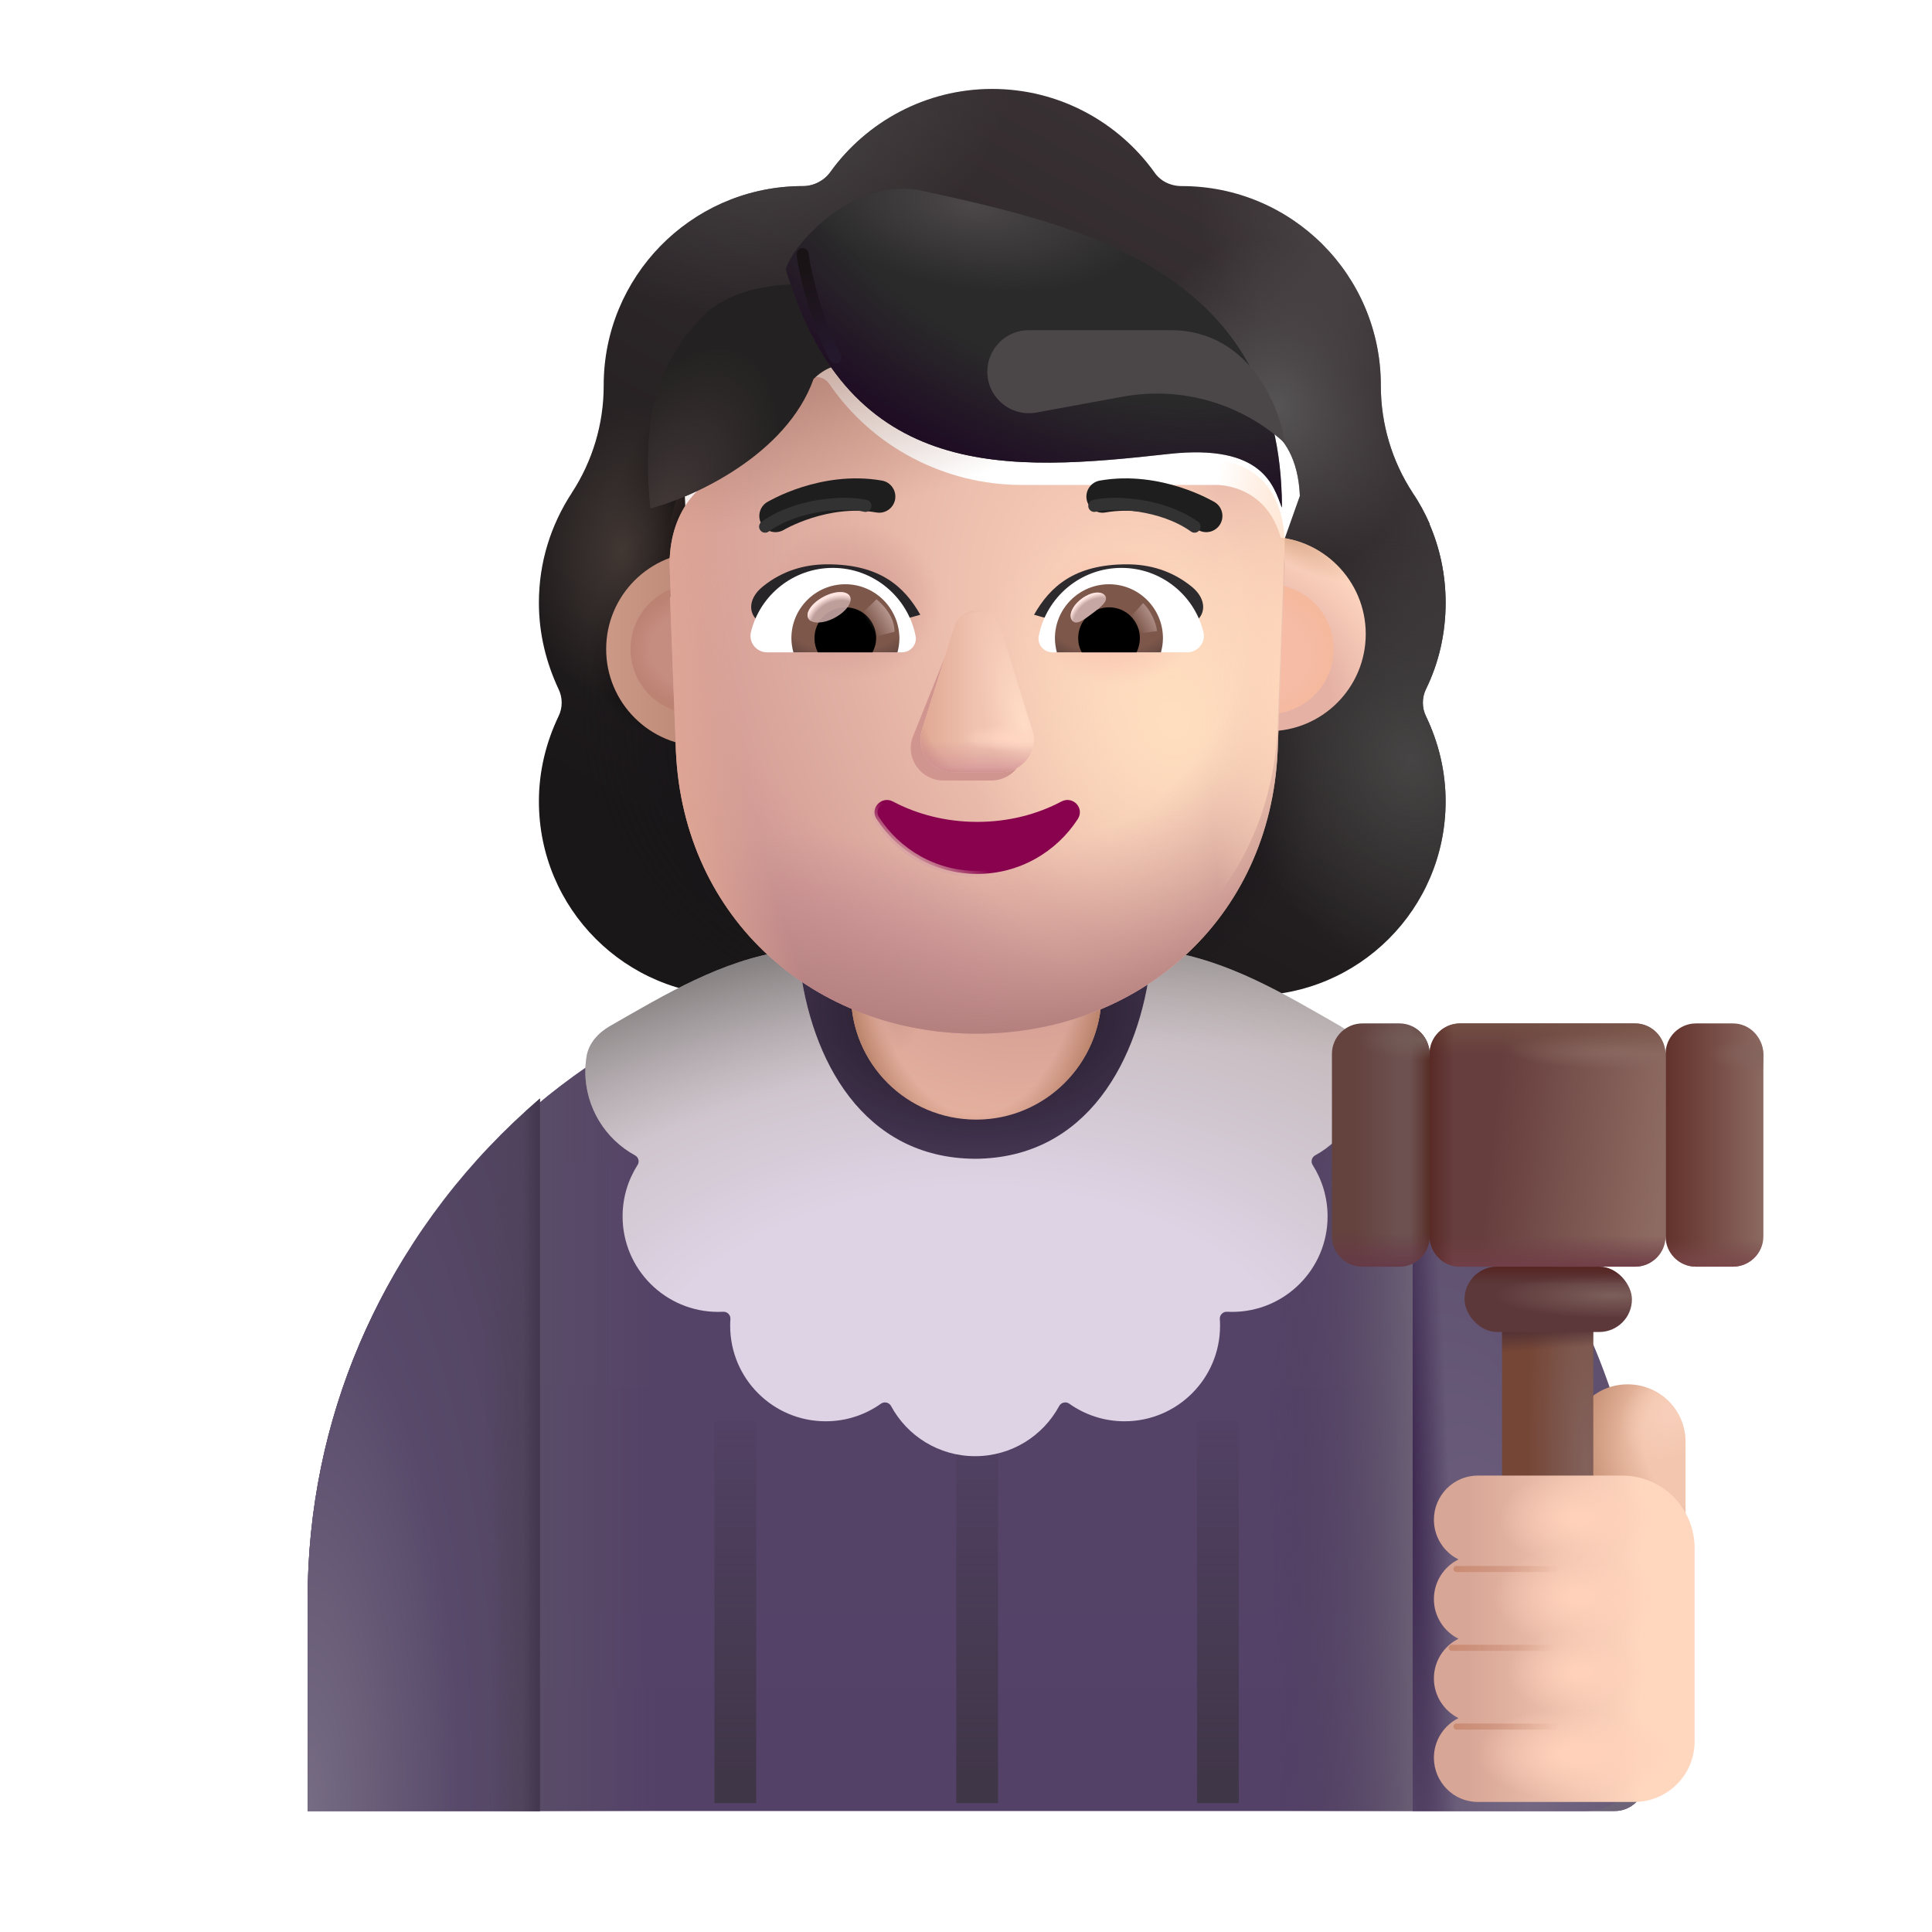 <svg width="32" height="32" viewBox="0 0 32 32" fill="none" xmlns="http://www.w3.org/2000/svg">
<g filter="url(#filter0_i_4002_1741)">
<path fill-rule="evenodd" clip-rule="evenodd" d="M23.37 12.161C23.583 11.726 23.694 11.24 23.694 10.734C23.694 10.267 23.598 9.828 23.426 9.429H23.431C23.351 9.248 23.26 9.077 23.15 8.916L23.148 8.912C22.804 8.386 22.621 7.769 22.621 7.141V7.131C22.621 5.31 21.144 3.832 19.322 3.832C19.14 3.832 18.968 3.751 18.867 3.599C18.27 2.77 17.288 2.223 16.185 2.223C15.082 2.223 14.1 2.77 13.503 3.599C13.402 3.741 13.23 3.832 13.048 3.832C13.019 3.832 12.991 3.833 12.963 3.833C11.18 3.878 9.749 5.338 9.749 7.131V7.141C9.749 7.769 9.566 8.386 9.222 8.912L9.22 8.916C8.877 9.442 8.676 10.058 8.676 10.734C8.676 11.25 8.797 11.726 9 12.161C9.071 12.303 9.071 12.475 9 12.616C8.797 13.041 8.676 13.517 8.676 14.023C8.676 15.804 10.113 17.241 11.894 17.241H20.476C22.257 17.241 23.694 15.804 23.694 14.023C23.694 13.517 23.573 13.041 23.37 12.616C23.299 12.475 23.299 12.303 23.37 12.161ZM11.11 9.489H11.098L12.296 11.844C12.42 14.647 13.514 11.844 16.185 11.844C18.856 11.844 20.021 14.963 20.145 12.161L21.28 8.964C21.227 7.719 20.325 7.632 20.145 7.632H16.925C15.653 7.632 14.453 7.009 13.735 5.958C13.612 5.785 13.356 5.816 13.274 6.009L13.192 6.203C12.966 6.764 12.536 7.193 12.002 7.438C11.987 7.443 11.969 7.451 11.951 7.458C11.933 7.466 11.915 7.474 11.9 7.479C11.664 7.601 11.11 7.968 11.09 8.917L11.1 9.223L11.11 9.489Z" fill="url(#paint0_linear_4002_1741)"/>
<path fill-rule="evenodd" clip-rule="evenodd" d="M23.37 12.161C23.583 11.726 23.694 11.24 23.694 10.734C23.694 10.267 23.598 9.828 23.426 9.429H23.431C23.351 9.248 23.26 9.077 23.15 8.916L23.148 8.912C22.804 8.386 22.621 7.769 22.621 7.141V7.131C22.621 5.31 21.144 3.832 19.322 3.832C19.14 3.832 18.968 3.751 18.867 3.599C18.27 2.77 17.288 2.223 16.185 2.223C15.082 2.223 14.1 2.77 13.503 3.599C13.402 3.741 13.23 3.832 13.048 3.832C13.019 3.832 12.991 3.833 12.963 3.833C11.18 3.878 9.749 5.338 9.749 7.131V7.141C9.749 7.769 9.566 8.386 9.222 8.912L9.22 8.916C8.877 9.442 8.676 10.058 8.676 10.734C8.676 11.25 8.797 11.726 9 12.161C9.071 12.303 9.071 12.475 9 12.616C8.797 13.041 8.676 13.517 8.676 14.023C8.676 15.804 10.113 17.241 11.894 17.241H20.476C22.257 17.241 23.694 15.804 23.694 14.023C23.694 13.517 23.573 13.041 23.37 12.616C23.299 12.475 23.299 12.303 23.37 12.161ZM11.11 9.489H11.098L12.296 11.844C12.42 14.647 13.514 11.844 16.185 11.844C18.856 11.844 20.021 14.963 20.145 12.161L21.28 8.964C21.227 7.719 20.325 7.632 20.145 7.632H16.925C15.653 7.632 14.453 7.009 13.735 5.958C13.612 5.785 13.356 5.816 13.274 6.009L13.192 6.203C12.966 6.764 12.536 7.193 12.002 7.438C11.987 7.443 11.969 7.451 11.951 7.458C11.933 7.466 11.915 7.474 11.9 7.479C11.664 7.601 11.11 7.968 11.09 8.917L11.1 9.223L11.11 9.489Z" fill="url(#paint1_radial_4002_1741)"/>
<path fill-rule="evenodd" clip-rule="evenodd" d="M23.37 12.161C23.583 11.726 23.694 11.24 23.694 10.734C23.694 10.267 23.598 9.828 23.426 9.429H23.431C23.351 9.248 23.26 9.077 23.15 8.916L23.148 8.912C22.804 8.386 22.621 7.769 22.621 7.141V7.131C22.621 5.31 21.144 3.832 19.322 3.832C19.14 3.832 18.968 3.751 18.867 3.599C18.27 2.77 17.288 2.223 16.185 2.223C15.082 2.223 14.1 2.77 13.503 3.599C13.402 3.741 13.23 3.832 13.048 3.832C13.019 3.832 12.991 3.833 12.963 3.833C11.18 3.878 9.749 5.338 9.749 7.131V7.141C9.749 7.769 9.566 8.386 9.222 8.912L9.22 8.916C8.877 9.442 8.676 10.058 8.676 10.734C8.676 11.25 8.797 11.726 9 12.161C9.071 12.303 9.071 12.475 9 12.616C8.797 13.041 8.676 13.517 8.676 14.023C8.676 15.804 10.113 17.241 11.894 17.241H20.476C22.257 17.241 23.694 15.804 23.694 14.023C23.694 13.517 23.573 13.041 23.37 12.616C23.299 12.475 23.299 12.303 23.37 12.161ZM11.11 9.489H11.098L12.296 11.844C12.42 14.647 13.514 11.844 16.185 11.844C18.856 11.844 20.021 14.963 20.145 12.161L21.28 8.964C21.227 7.719 20.325 7.632 20.145 7.632H16.925C15.653 7.632 14.453 7.009 13.735 5.958C13.612 5.785 13.356 5.816 13.274 6.009L13.192 6.203C12.966 6.764 12.536 7.193 12.002 7.438C11.987 7.443 11.969 7.451 11.951 7.458C11.933 7.466 11.915 7.474 11.9 7.479C11.664 7.601 11.11 7.968 11.09 8.917L11.1 9.223L11.11 9.489Z" fill="url(#paint2_radial_4002_1741)"/>
<path fill-rule="evenodd" clip-rule="evenodd" d="M23.37 12.161C23.583 11.726 23.694 11.24 23.694 10.734C23.694 10.267 23.598 9.828 23.426 9.429H23.431C23.351 9.248 23.26 9.077 23.15 8.916L23.148 8.912C22.804 8.386 22.621 7.769 22.621 7.141V7.131C22.621 5.31 21.144 3.832 19.322 3.832C19.14 3.832 18.968 3.751 18.867 3.599C18.27 2.77 17.288 2.223 16.185 2.223C15.082 2.223 14.1 2.77 13.503 3.599C13.402 3.741 13.23 3.832 13.048 3.832C13.019 3.832 12.991 3.833 12.963 3.833C11.18 3.878 9.749 5.338 9.749 7.131V7.141C9.749 7.769 9.566 8.386 9.222 8.912L9.22 8.916C8.877 9.442 8.676 10.058 8.676 10.734C8.676 11.25 8.797 11.726 9 12.161C9.071 12.303 9.071 12.475 9 12.616C8.797 13.041 8.676 13.517 8.676 14.023C8.676 15.804 10.113 17.241 11.894 17.241H20.476C22.257 17.241 23.694 15.804 23.694 14.023C23.694 13.517 23.573 13.041 23.37 12.616C23.299 12.475 23.299 12.303 23.37 12.161ZM11.11 9.489H11.098L12.296 11.844C12.42 14.647 13.514 11.844 16.185 11.844C18.856 11.844 20.021 14.963 20.145 12.161L21.28 8.964C21.227 7.719 20.325 7.632 20.145 7.632H16.925C15.653 7.632 14.453 7.009 13.735 5.958C13.612 5.785 13.356 5.816 13.274 6.009L13.192 6.203C12.966 6.764 12.536 7.193 12.002 7.438C11.987 7.443 11.969 7.451 11.951 7.458C11.933 7.466 11.915 7.474 11.9 7.479C11.664 7.601 11.11 7.968 11.09 8.917L11.1 9.223L11.11 9.489Z" fill="url(#paint3_radial_4002_1741)"/>
<path fill-rule="evenodd" clip-rule="evenodd" d="M23.37 12.161C23.583 11.726 23.694 11.24 23.694 10.734C23.694 10.267 23.598 9.828 23.426 9.429H23.431C23.351 9.248 23.26 9.077 23.15 8.916L23.148 8.912C22.804 8.386 22.621 7.769 22.621 7.141V7.131C22.621 5.31 21.144 3.832 19.322 3.832C19.14 3.832 18.968 3.751 18.867 3.599C18.27 2.77 17.288 2.223 16.185 2.223C15.082 2.223 14.1 2.77 13.503 3.599C13.402 3.741 13.23 3.832 13.048 3.832C13.019 3.832 12.991 3.833 12.963 3.833C11.18 3.878 9.749 5.338 9.749 7.131V7.141C9.749 7.769 9.566 8.386 9.222 8.912L9.22 8.916C8.877 9.442 8.676 10.058 8.676 10.734C8.676 11.25 8.797 11.726 9 12.161C9.071 12.303 9.071 12.475 9 12.616C8.797 13.041 8.676 13.517 8.676 14.023C8.676 15.804 10.113 17.241 11.894 17.241H20.476C22.257 17.241 23.694 15.804 23.694 14.023C23.694 13.517 23.573 13.041 23.37 12.616C23.299 12.475 23.299 12.303 23.37 12.161ZM11.11 9.489H11.098L12.296 11.844C12.42 14.647 13.514 11.844 16.185 11.844C18.856 11.844 20.021 14.963 20.145 12.161L21.28 8.964C21.227 7.719 20.325 7.632 20.145 7.632H16.925C15.653 7.632 14.453 7.009 13.735 5.958C13.612 5.785 13.356 5.816 13.274 6.009L13.192 6.203C12.966 6.764 12.536 7.193 12.002 7.438C11.987 7.443 11.969 7.451 11.951 7.458C11.933 7.466 11.915 7.474 11.9 7.479C11.664 7.601 11.11 7.968 11.09 8.917L11.1 9.223L11.11 9.489Z" fill="url(#paint4_radial_4002_1741)"/>
<path fill-rule="evenodd" clip-rule="evenodd" d="M23.37 12.161C23.583 11.726 23.694 11.24 23.694 10.734C23.694 10.267 23.598 9.828 23.426 9.429H23.431C23.351 9.248 23.26 9.077 23.15 8.916L23.148 8.912C22.804 8.386 22.621 7.769 22.621 7.141V7.131C22.621 5.31 21.144 3.832 19.322 3.832C19.14 3.832 18.968 3.751 18.867 3.599C18.27 2.77 17.288 2.223 16.185 2.223C15.082 2.223 14.1 2.77 13.503 3.599C13.402 3.741 13.23 3.832 13.048 3.832C13.019 3.832 12.991 3.833 12.963 3.833C11.18 3.878 9.749 5.338 9.749 7.131V7.141C9.749 7.769 9.566 8.386 9.222 8.912L9.22 8.916C8.877 9.442 8.676 10.058 8.676 10.734C8.676 11.25 8.797 11.726 9 12.161C9.071 12.303 9.071 12.475 9 12.616C8.797 13.041 8.676 13.517 8.676 14.023C8.676 15.804 10.113 17.241 11.894 17.241H20.476C22.257 17.241 23.694 15.804 23.694 14.023C23.694 13.517 23.573 13.041 23.37 12.616C23.299 12.475 23.299 12.303 23.37 12.161ZM11.11 9.489H11.098L12.296 11.844C12.42 14.647 13.514 11.844 16.185 11.844C18.856 11.844 20.021 14.963 20.145 12.161L21.28 8.964C21.227 7.719 20.325 7.632 20.145 7.632H16.925C15.653 7.632 14.453 7.009 13.735 5.958C13.612 5.785 13.356 5.816 13.274 6.009L13.192 6.203C12.966 6.764 12.536 7.193 12.002 7.438C11.987 7.443 11.969 7.451 11.951 7.458C11.933 7.466 11.915 7.474 11.9 7.479C11.664 7.601 11.11 7.968 11.09 8.917L11.1 9.223L11.11 9.489Z" fill="url(#paint5_radial_4002_1741)"/>
<path fill-rule="evenodd" clip-rule="evenodd" d="M23.37 12.161C23.583 11.726 23.694 11.24 23.694 10.734C23.694 10.267 23.598 9.828 23.426 9.429H23.431C23.351 9.248 23.26 9.077 23.15 8.916L23.148 8.912C22.804 8.386 22.621 7.769 22.621 7.141V7.131C22.621 5.31 21.144 3.832 19.322 3.832C19.14 3.832 18.968 3.751 18.867 3.599C18.27 2.77 17.288 2.223 16.185 2.223C15.082 2.223 14.1 2.77 13.503 3.599C13.402 3.741 13.23 3.832 13.048 3.832C13.019 3.832 12.991 3.833 12.963 3.833C11.18 3.878 9.749 5.338 9.749 7.131V7.141C9.749 7.769 9.566 8.386 9.222 8.912L9.22 8.916C8.877 9.442 8.676 10.058 8.676 10.734C8.676 11.25 8.797 11.726 9 12.161C9.071 12.303 9.071 12.475 9 12.616C8.797 13.041 8.676 13.517 8.676 14.023C8.676 15.804 10.113 17.241 11.894 17.241H20.476C22.257 17.241 23.694 15.804 23.694 14.023C23.694 13.517 23.573 13.041 23.37 12.616C23.299 12.475 23.299 12.303 23.37 12.161ZM11.11 9.489H11.098L12.296 11.844C12.42 14.647 13.514 11.844 16.185 11.844C18.856 11.844 20.021 14.963 20.145 12.161L21.28 8.964C21.227 7.719 20.325 7.632 20.145 7.632H16.925C15.653 7.632 14.453 7.009 13.735 5.958C13.612 5.785 13.356 5.816 13.274 6.009L13.192 6.203C12.966 6.764 12.536 7.193 12.002 7.438C11.987 7.443 11.969 7.451 11.951 7.458C11.933 7.466 11.915 7.474 11.9 7.479C11.664 7.601 11.11 7.968 11.09 8.917L11.1 9.223L11.11 9.489Z" fill="url(#paint6_radial_4002_1741)"/>
<path fill-rule="evenodd" clip-rule="evenodd" d="M23.37 12.161C23.583 11.726 23.694 11.24 23.694 10.734C23.694 10.267 23.598 9.828 23.426 9.429H23.431C23.351 9.248 23.26 9.077 23.15 8.916L23.148 8.912C22.804 8.386 22.621 7.769 22.621 7.141V7.131C22.621 5.31 21.144 3.832 19.322 3.832C19.14 3.832 18.968 3.751 18.867 3.599C18.27 2.77 17.288 2.223 16.185 2.223C15.082 2.223 14.1 2.77 13.503 3.599C13.402 3.741 13.23 3.832 13.048 3.832C13.019 3.832 12.991 3.833 12.963 3.833C11.18 3.878 9.749 5.338 9.749 7.131V7.141C9.749 7.769 9.566 8.386 9.222 8.912L9.22 8.916C8.877 9.442 8.676 10.058 8.676 10.734C8.676 11.25 8.797 11.726 9 12.161C9.071 12.303 9.071 12.475 9 12.616C8.797 13.041 8.676 13.517 8.676 14.023C8.676 15.804 10.113 17.241 11.894 17.241H20.476C22.257 17.241 23.694 15.804 23.694 14.023C23.694 13.517 23.573 13.041 23.37 12.616C23.299 12.475 23.299 12.303 23.37 12.161ZM11.11 9.489H11.098L12.296 11.844C12.42 14.647 13.514 11.844 16.185 11.844C18.856 11.844 20.021 14.963 20.145 12.161L21.28 8.964C21.227 7.719 20.325 7.632 20.145 7.632H16.925C15.653 7.632 14.453 7.009 13.735 5.958C13.612 5.785 13.356 5.816 13.274 6.009L13.192 6.203C12.966 6.764 12.536 7.193 12.002 7.438C11.987 7.443 11.969 7.451 11.951 7.458C11.933 7.466 11.915 7.474 11.9 7.479C11.664 7.601 11.11 7.968 11.09 8.917L11.1 9.223L11.11 9.489Z" fill="url(#paint7_radial_4002_1741)"/>
<path fill-rule="evenodd" clip-rule="evenodd" d="M23.37 12.161C23.583 11.726 23.694 11.24 23.694 10.734C23.694 10.267 23.598 9.828 23.426 9.429H23.431C23.351 9.248 23.26 9.077 23.15 8.916L23.148 8.912C22.804 8.386 22.621 7.769 22.621 7.141V7.131C22.621 5.31 21.144 3.832 19.322 3.832C19.14 3.832 18.968 3.751 18.867 3.599C18.27 2.77 17.288 2.223 16.185 2.223C15.082 2.223 14.1 2.77 13.503 3.599C13.402 3.741 13.23 3.832 13.048 3.832C13.019 3.832 12.991 3.833 12.963 3.833C11.18 3.878 9.749 5.338 9.749 7.131V7.141C9.749 7.769 9.566 8.386 9.222 8.912L9.22 8.916C8.877 9.442 8.676 10.058 8.676 10.734C8.676 11.25 8.797 11.726 9 12.161C9.071 12.303 9.071 12.475 9 12.616C8.797 13.041 8.676 13.517 8.676 14.023C8.676 15.804 10.113 17.241 11.894 17.241H20.476C22.257 17.241 23.694 15.804 23.694 14.023C23.694 13.517 23.573 13.041 23.37 12.616C23.299 12.475 23.299 12.303 23.37 12.161ZM11.11 9.489H11.098L12.296 11.844C12.42 14.647 13.514 11.844 16.185 11.844C18.856 11.844 20.021 14.963 20.145 12.161L21.28 8.964C21.227 7.719 20.325 7.632 20.145 7.632H16.925C15.653 7.632 14.453 7.009 13.735 5.958C13.612 5.785 13.356 5.816 13.274 6.009L13.192 6.203C12.966 6.764 12.536 7.193 12.002 7.438C11.987 7.443 11.969 7.451 11.951 7.458C11.933 7.466 11.915 7.474 11.9 7.479C11.664 7.601 11.11 7.968 11.09 8.917L11.1 9.223L11.11 9.489Z" fill="url(#paint8_radial_4002_1741)"/>
<path fill-rule="evenodd" clip-rule="evenodd" d="M23.37 12.161C23.583 11.726 23.694 11.24 23.694 10.734C23.694 10.267 23.598 9.828 23.426 9.429H23.431C23.351 9.248 23.26 9.077 23.15 8.916L23.148 8.912C22.804 8.386 22.621 7.769 22.621 7.141V7.131C22.621 5.31 21.144 3.832 19.322 3.832C19.14 3.832 18.968 3.751 18.867 3.599C18.27 2.77 17.288 2.223 16.185 2.223C15.082 2.223 14.1 2.77 13.503 3.599C13.402 3.741 13.23 3.832 13.048 3.832C13.019 3.832 12.991 3.833 12.963 3.833C11.18 3.878 9.749 5.338 9.749 7.131V7.141C9.749 7.769 9.566 8.386 9.222 8.912L9.22 8.916C8.877 9.442 8.676 10.058 8.676 10.734C8.676 11.25 8.797 11.726 9 12.161C9.071 12.303 9.071 12.475 9 12.616C8.797 13.041 8.676 13.517 8.676 14.023C8.676 15.804 10.113 17.241 11.894 17.241H20.476C22.257 17.241 23.694 15.804 23.694 14.023C23.694 13.517 23.573 13.041 23.37 12.616C23.299 12.475 23.299 12.303 23.37 12.161ZM11.11 9.489H11.098L12.296 11.844C12.42 14.647 13.514 11.844 16.185 11.844C18.856 11.844 20.021 14.963 20.145 12.161L21.28 8.964C21.227 7.719 20.325 7.632 20.145 7.632H16.925C15.653 7.632 14.453 7.009 13.735 5.958C13.612 5.785 13.356 5.816 13.274 6.009L13.192 6.203C12.966 6.764 12.536 7.193 12.002 7.438C11.987 7.443 11.969 7.451 11.951 7.458C11.933 7.466 11.915 7.474 11.9 7.479C11.664 7.601 11.11 7.968 11.09 8.917L11.1 9.223L11.11 9.489Z" fill="url(#paint9_radial_4002_1741)"/>
<path fill-rule="evenodd" clip-rule="evenodd" d="M23.37 12.161C23.583 11.726 23.694 11.24 23.694 10.734C23.694 10.267 23.598 9.828 23.426 9.429H23.431C23.351 9.248 23.26 9.077 23.15 8.916L23.148 8.912C22.804 8.386 22.621 7.769 22.621 7.141V7.131C22.621 5.31 21.144 3.832 19.322 3.832C19.14 3.832 18.968 3.751 18.867 3.599C18.27 2.77 17.288 2.223 16.185 2.223C15.082 2.223 14.1 2.77 13.503 3.599C13.402 3.741 13.23 3.832 13.048 3.832C13.019 3.832 12.991 3.833 12.963 3.833C11.18 3.878 9.749 5.338 9.749 7.131V7.141C9.749 7.769 9.566 8.386 9.222 8.912L9.22 8.916C8.877 9.442 8.676 10.058 8.676 10.734C8.676 11.25 8.797 11.726 9 12.161C9.071 12.303 9.071 12.475 9 12.616C8.797 13.041 8.676 13.517 8.676 14.023C8.676 15.804 10.113 17.241 11.894 17.241H20.476C22.257 17.241 23.694 15.804 23.694 14.023C23.694 13.517 23.573 13.041 23.37 12.616C23.299 12.475 23.299 12.303 23.37 12.161ZM11.11 9.489H11.098L12.296 11.844C12.42 14.647 13.514 11.844 16.185 11.844C18.856 11.844 20.021 14.963 20.145 12.161L21.28 8.964C21.227 7.719 20.325 7.632 20.145 7.632H16.925C15.653 7.632 14.453 7.009 13.735 5.958C13.612 5.785 13.356 5.816 13.274 6.009L13.192 6.203C12.966 6.764 12.536 7.193 12.002 7.438C11.987 7.443 11.969 7.451 11.951 7.458C11.933 7.466 11.915 7.474 11.9 7.479C11.664 7.601 11.11 7.968 11.09 8.917L11.1 9.223L11.11 9.489Z" fill="url(#paint10_radial_4002_1741)"/>
</g>
<path d="M16.094 15.715C9.979 15.715 5.095 20.443 5.095 26.506V29.996H26.746C27.022 29.996 27.246 29.772 27.246 29.496V26.506C27.246 20.443 22.208 15.715 16.094 15.715Z" fill="url(#paint11_linear_4002_1741)"/>
<path d="M16.094 15.715C9.979 15.715 5.095 20.443 5.095 26.506V29.996H26.746C27.022 29.996 27.246 29.772 27.246 29.496V26.506C27.246 20.443 22.208 15.715 16.094 15.715Z" fill="url(#paint12_linear_4002_1741)"/>
<path d="M16.094 15.715C9.979 15.715 5.095 20.443 5.095 26.506V29.996H26.746C27.022 29.996 27.246 29.772 27.246 29.496V26.506C27.246 20.443 22.208 15.715 16.094 15.715Z" fill="url(#paint13_linear_4002_1741)"/>
<path d="M16.094 15.715C9.979 15.715 5.095 20.443 5.095 26.506V29.996H26.746C27.022 29.996 27.246 29.772 27.246 29.496V26.506C27.246 20.443 22.208 15.715 16.094 15.715Z" fill="url(#paint14_radial_4002_1741)"/>
<path d="M8.943 29.996V18.195C6.587 20.206 5.095 23.182 5.095 26.506V29.996H8.943Z" fill="url(#paint15_radial_4002_1741)"/>
<path d="M8.943 29.996V18.195C6.587 20.206 5.095 23.182 5.095 26.506V29.996H8.943Z" fill="url(#paint16_radial_4002_1741)"/>
<path d="M8.943 29.996V18.195C6.587 20.206 5.095 23.182 5.095 26.506V29.996H8.943Z" fill="url(#paint17_radial_4002_1741)"/>
<path d="M8.943 29.996V18.195C6.587 20.206 5.095 23.182 5.095 26.506V29.996H8.943Z" fill="url(#paint18_linear_4002_1741)"/>
<path d="M23.398 29.996V18.195C25.753 20.206 27.246 23.182 27.246 26.506V28.996C27.246 29.548 26.798 29.996 26.246 29.996H23.398Z" fill="url(#paint19_radial_4002_1741)"/>
<path d="M23.398 29.996V18.195C25.753 20.206 27.246 23.182 27.246 26.506V28.996C27.246 29.548 26.798 29.996 26.246 29.996H23.398Z" fill="url(#paint20_radial_4002_1741)"/>
<path d="M16.17 18.544C15.022 18.544 14.095 17.618 14.095 16.469V13.891C14.095 12.752 15.022 11.826 16.17 11.826C17.319 11.826 18.245 12.752 18.245 13.901V16.48C18.235 17.618 17.309 18.544 16.17 18.544Z" fill="url(#paint21_radial_4002_1741)"/>
<path d="M16.17 18.544C15.022 18.544 14.095 17.618 14.095 16.469V13.891C14.095 12.752 15.022 11.826 16.17 11.826C17.319 11.826 18.245 12.752 18.245 13.901V16.48C18.235 17.618 17.309 18.544 16.17 18.544Z" fill="url(#paint22_radial_4002_1741)"/>
<path d="M16.17 18.544C15.022 18.544 14.095 17.618 14.095 16.469V13.891C14.095 12.752 15.022 11.826 16.17 11.826C17.319 11.826 18.245 12.752 18.245 13.901V16.48C18.235 17.618 17.309 18.544 16.17 18.544Z" fill="url(#paint23_radial_4002_1741)"/>
<path d="M26.959 22.929C27.491 22.929 27.918 23.356 27.918 23.888V26.076H26.011V23.888C26 23.356 26.428 22.929 26.959 22.929Z" fill="url(#paint24_radial_4002_1741)"/>
<path d="M26.959 22.929C27.491 22.929 27.918 23.356 27.918 23.888V26.076H26.011V23.888C26 23.356 26.428 22.929 26.959 22.929Z" fill="url(#paint25_radial_4002_1741)"/>
<path d="M24.879 21.067V27.494H26.39V21.067H24.879Z" fill="url(#paint26_radial_4002_1741)"/>
<path d="M24.879 21.067V27.494H26.39V21.067H24.879Z" fill="url(#paint27_linear_4002_1741)"/>
<g filter="url(#filter1_i_4002_1741)">
<path d="M23.6 25.322C23.6 24.92 23.925 24.59 24.326 24.59H26.718C27.381 24.59 27.918 25.127 27.918 25.79V28.996C27.918 29.548 27.47 29.996 26.918 29.996H24.326C23.925 29.996 23.6 29.665 23.6 29.264C23.6 28.977 23.766 28.727 24.007 28.607C23.766 28.487 23.6 28.236 23.6 27.95C23.6 27.663 23.766 27.412 24.007 27.293C23.766 27.173 23.6 26.922 23.6 26.636C23.6 26.349 23.766 26.098 24.007 25.979C23.766 25.859 23.6 25.608 23.6 25.322Z" fill="url(#paint28_linear_4002_1741)"/>
<path d="M23.6 25.322C23.6 24.92 23.925 24.59 24.326 24.59H26.718C27.381 24.59 27.918 25.127 27.918 25.79V28.996C27.918 29.548 27.47 29.996 26.918 29.996H24.326C23.925 29.996 23.6 29.665 23.6 29.264C23.6 28.977 23.766 28.727 24.007 28.607C23.766 28.487 23.6 28.236 23.6 27.95C23.6 27.663 23.766 27.412 24.007 27.293C23.766 27.173 23.6 26.922 23.6 26.636C23.6 26.349 23.766 26.098 24.007 25.979C23.766 25.859 23.6 25.608 23.6 25.322Z" fill="url(#paint29_radial_4002_1741)"/>
<path d="M23.6 25.322C23.6 24.92 23.925 24.59 24.326 24.59H26.718C27.381 24.59 27.918 25.127 27.918 25.79V28.996C27.918 29.548 27.47 29.996 26.918 29.996H24.326C23.925 29.996 23.6 29.665 23.6 29.264C23.6 28.977 23.766 28.727 24.007 28.607C23.766 28.487 23.6 28.236 23.6 27.95C23.6 27.663 23.766 27.412 24.007 27.293C23.766 27.173 23.6 26.922 23.6 26.636C23.6 26.349 23.766 26.098 24.007 25.979C23.766 25.859 23.6 25.608 23.6 25.322Z" fill="url(#paint30_radial_4002_1741)"/>
<path d="M23.6 25.322C23.6 24.92 23.925 24.59 24.326 24.59H26.718C27.381 24.59 27.918 25.127 27.918 25.79V28.996C27.918 29.548 27.47 29.996 26.918 29.996H24.326C23.925 29.996 23.6 29.665 23.6 29.264C23.6 28.977 23.766 28.727 24.007 28.607C23.766 28.487 23.6 28.236 23.6 27.95C23.6 27.663 23.766 27.412 24.007 27.293C23.766 27.173 23.6 26.922 23.6 26.636C23.6 26.349 23.766 26.098 24.007 25.979C23.766 25.859 23.6 25.608 23.6 25.322Z" fill="url(#paint31_radial_4002_1741)"/>
<path d="M23.6 25.322C23.6 24.92 23.925 24.59 24.326 24.59H26.718C27.381 24.59 27.918 25.127 27.918 25.79V28.996C27.918 29.548 27.47 29.996 26.918 29.996H24.326C23.925 29.996 23.6 29.665 23.6 29.264C23.6 28.977 23.766 28.727 24.007 28.607C23.766 28.487 23.6 28.236 23.6 27.95C23.6 27.663 23.766 27.412 24.007 27.293C23.766 27.173 23.6 26.922 23.6 26.636C23.6 26.349 23.766 26.098 24.007 25.979C23.766 25.859 23.6 25.608 23.6 25.322Z" fill="url(#paint32_radial_4002_1741)"/>
</g>
<rect x="24.257" y="20.98" width="2.773" height="1.082" rx="0.541" fill="url(#paint33_radial_4002_1741)"/>
<rect x="24.257" y="20.98" width="2.773" height="1.082" rx="0.541" fill="url(#paint34_linear_4002_1741)"/>
<g filter="url(#filter2_f_4002_1741)">
<rect x="15.839" y="23.54" width="0.692" height="6.326" fill="url(#paint35_linear_4002_1741)"/>
</g>
<g filter="url(#filter3_f_4002_1741)">
<rect x="11.833" y="23.54" width="0.692" height="6.326" fill="url(#paint36_linear_4002_1741)"/>
</g>
<g filter="url(#filter4_f_4002_1741)">
<rect x="19.826" y="23.54" width="0.692" height="6.326" fill="url(#paint37_linear_4002_1741)"/>
</g>
<g filter="url(#filter5_f_4002_1741)">
<path d="M24.123 25.988H25.92" stroke="url(#paint38_linear_4002_1741)" stroke-width="0.1" stroke-linecap="round"/>
</g>
<g filter="url(#filter6_f_4002_1741)">
<path d="M24.045 27.293H25.842" stroke="url(#paint39_linear_4002_1741)" stroke-width="0.1" stroke-linecap="round"/>
</g>
<g filter="url(#filter7_f_4002_1741)">
<path d="M24.123 28.597H25.92" stroke="url(#paint40_linear_4002_1741)" stroke-width="0.1" stroke-linecap="round"/>
</g>
<g filter="url(#filter8_i_4002_1741)">
<path d="M13.237 16.075C13.224 15.964 13.126 15.882 13.016 15.899C11.943 16.062 11.035 16.612 10.107 17.143C9.912 17.254 9.75 17.428 9.715 17.651C9.702 17.731 9.695 17.814 9.695 17.898C9.695 18.497 10.028 19.019 10.519 19.287C10.576 19.318 10.595 19.392 10.56 19.446C10.403 19.692 10.312 19.984 10.312 20.297C10.312 21.17 11.021 21.879 11.895 21.879C11.923 21.879 11.951 21.878 11.979 21.877C12.046 21.873 12.102 21.93 12.098 21.997C12.095 22.034 12.094 22.072 12.094 22.109C12.094 22.983 12.802 23.691 13.676 23.691C14.017 23.691 14.334 23.583 14.592 23.399C14.647 23.36 14.726 23.378 14.758 23.437C15.025 23.933 15.549 24.269 16.151 24.269C16.753 24.269 17.277 23.933 17.544 23.437C17.576 23.378 17.655 23.36 17.71 23.399C17.968 23.583 18.285 23.691 18.626 23.691C19.5 23.691 20.208 22.983 20.208 22.109C20.208 22.072 20.207 22.034 20.204 21.997C20.2 21.93 20.256 21.873 20.323 21.877C20.351 21.878 20.379 21.879 20.407 21.879C21.281 21.879 21.989 21.17 21.989 20.297C21.989 19.984 21.898 19.692 21.742 19.446C21.707 19.392 21.726 19.318 21.782 19.287C22.274 19.019 22.607 18.497 22.607 17.898C22.607 17.814 22.6 17.731 22.587 17.651C22.552 17.428 22.39 17.254 22.195 17.143C21.267 16.612 20.359 16.062 19.286 15.899C19.176 15.882 19.078 15.964 19.065 16.075C18.876 17.711 18.005 19.333 16.151 19.343C14.297 19.333 13.426 17.711 13.237 16.075Z" fill="url(#paint41_radial_4002_1741)"/>
<path d="M13.237 16.075C13.224 15.964 13.126 15.882 13.016 15.899C11.943 16.062 11.035 16.612 10.107 17.143C9.912 17.254 9.75 17.428 9.715 17.651C9.702 17.731 9.695 17.814 9.695 17.898C9.695 18.497 10.028 19.019 10.519 19.287C10.576 19.318 10.595 19.392 10.56 19.446C10.403 19.692 10.312 19.984 10.312 20.297C10.312 21.17 11.021 21.879 11.895 21.879C11.923 21.879 11.951 21.878 11.979 21.877C12.046 21.873 12.102 21.93 12.098 21.997C12.095 22.034 12.094 22.072 12.094 22.109C12.094 22.983 12.802 23.691 13.676 23.691C14.017 23.691 14.334 23.583 14.592 23.399C14.647 23.36 14.726 23.378 14.758 23.437C15.025 23.933 15.549 24.269 16.151 24.269C16.753 24.269 17.277 23.933 17.544 23.437C17.576 23.378 17.655 23.36 17.71 23.399C17.968 23.583 18.285 23.691 18.626 23.691C19.5 23.691 20.208 22.983 20.208 22.109C20.208 22.072 20.207 22.034 20.204 21.997C20.2 21.93 20.256 21.873 20.323 21.877C20.351 21.878 20.379 21.879 20.407 21.879C21.281 21.879 21.989 21.17 21.989 20.297C21.989 19.984 21.898 19.692 21.742 19.446C21.707 19.392 21.726 19.318 21.782 19.287C22.274 19.019 22.607 18.497 22.607 17.898C22.607 17.814 22.6 17.731 22.587 17.651C22.552 17.428 22.39 17.254 22.195 17.143C21.267 16.612 20.359 16.062 19.286 15.899C19.176 15.882 19.078 15.964 19.065 16.075C18.876 17.711 18.005 19.333 16.151 19.343C14.297 19.333 13.426 17.711 13.237 16.075Z" fill="url(#paint42_radial_4002_1741)"/>
</g>
<path d="M27.083 16.951H24.182C23.91 16.951 23.678 17.173 23.678 17.455V20.477C23.678 20.749 23.9 20.98 24.182 20.98H27.083C27.355 20.98 27.587 20.759 27.587 20.477V17.455C27.576 17.173 27.355 16.951 27.083 16.951Z" fill="url(#paint43_linear_4002_1741)"/>
<path d="M27.083 16.951H24.182C23.91 16.951 23.678 17.173 23.678 17.455V20.477C23.678 20.749 23.9 20.98 24.182 20.98H27.083C27.355 20.98 27.587 20.759 27.587 20.477V17.455C27.576 17.173 27.355 16.951 27.083 16.951Z" fill="url(#paint44_linear_4002_1741)"/>
<path d="M27.083 16.951H24.182C23.91 16.951 23.678 17.173 23.678 17.455V20.477C23.678 20.749 23.9 20.98 24.182 20.98H27.083C27.355 20.98 27.587 20.759 27.587 20.477V17.455C27.576 17.173 27.355 16.951 27.083 16.951Z" fill="url(#paint45_radial_4002_1741)"/>
<path d="M27.083 16.951H24.182C23.91 16.951 23.678 17.173 23.678 17.455V20.477C23.678 20.749 23.9 20.98 24.182 20.98H27.083C27.355 20.98 27.587 20.759 27.587 20.477V17.455C27.576 17.173 27.355 16.951 27.083 16.951Z" fill="url(#paint46_linear_4002_1741)"/>
<path d="M27.083 16.951H24.182C23.91 16.951 23.678 17.173 23.678 17.455V20.477C23.678 20.749 23.9 20.98 24.182 20.98H27.083C27.355 20.98 27.587 20.759 27.587 20.477V17.455C27.576 17.173 27.355 16.951 27.083 16.951Z" fill="url(#paint47_linear_4002_1741)"/>
<path d="M23.178 16.951H22.565C22.293 16.951 22.061 17.173 22.061 17.455V20.477C22.061 20.749 22.283 20.98 22.565 20.98H23.178C23.45 20.98 23.681 20.759 23.681 20.477V17.455C23.671 17.173 23.45 16.951 23.178 16.951Z" fill="url(#paint48_linear_4002_1741)"/>
<path d="M23.178 16.951H22.565C22.293 16.951 22.061 17.173 22.061 17.455V20.477C22.061 20.749 22.283 20.98 22.565 20.98H23.178C23.45 20.98 23.681 20.759 23.681 20.477V17.455C23.671 17.173 23.45 16.951 23.178 16.951Z" fill="url(#paint49_linear_4002_1741)"/>
<path d="M23.178 16.951H22.565C22.293 16.951 22.061 17.173 22.061 17.455V20.477C22.061 20.749 22.283 20.98 22.565 20.98H23.178C23.45 20.98 23.681 20.759 23.681 20.477V17.455C23.671 17.173 23.45 16.951 23.178 16.951Z" fill="url(#paint50_linear_4002_1741)"/>
<path d="M23.178 16.951H22.565C22.293 16.951 22.061 17.173 22.061 17.455V20.477C22.061 20.749 22.283 20.98 22.565 20.98H23.178C23.45 20.98 23.681 20.759 23.681 20.477V17.455C23.671 17.173 23.45 16.951 23.178 16.951Z" fill="url(#paint51_radial_4002_1741)"/>
<path d="M28.703 16.951H28.09C27.818 16.951 27.587 17.173 27.587 17.455V20.477C27.587 20.749 27.808 20.98 28.09 20.98H28.703C28.976 20.98 29.207 20.759 29.207 20.477V17.455C29.197 17.173 28.976 16.951 28.703 16.951Z" fill="url(#paint52_linear_4002_1741)"/>
<path d="M28.703 16.951H28.09C27.818 16.951 27.587 17.173 27.587 17.455V20.477C27.587 20.749 27.808 20.98 28.09 20.98H28.703C28.976 20.98 29.207 20.759 29.207 20.477V17.455C29.197 17.173 28.976 16.951 28.703 16.951Z" fill="url(#paint53_linear_4002_1741)"/>
<path d="M28.703 16.951H28.09C27.818 16.951 27.587 17.173 27.587 17.455V20.477C27.587 20.749 27.808 20.98 28.09 20.98H28.703C28.976 20.98 29.207 20.759 29.207 20.477V17.455C29.197 17.173 28.976 16.951 28.703 16.951Z" fill="url(#paint54_radial_4002_1741)"/>
<path d="M16.54 15.531C16.79 15.541 17.05 15.562 17.31 15.582C17.05 15.562 16.8 15.541 16.54 15.531Z" fill="url(#paint55_linear_4002_1741)"/>
<path d="M16.21 15.531C16.2 15.531 16.19 15.531 16.17 15.531C16.27 15.531 16.36 15.531 16.46 15.541C16.38 15.531 16.29 15.531 16.21 15.531Z" fill="url(#paint56_linear_4002_1741)"/>
<g filter="url(#filter9_i_4002_1741)">
<path d="M11.499 12.361C12.388 12.361 13.109 11.64 13.109 10.751C13.109 9.863 12.388 9.142 11.499 9.142C10.611 9.142 9.89 9.863 9.89 10.751C9.89 11.64 10.611 12.361 11.499 12.361Z" fill="url(#paint57_linear_4002_1741)"/>
</g>
<g filter="url(#filter10_i_4002_1741)">
<path d="M21.012 12.361C21.901 12.361 22.621 11.64 22.621 10.751C22.621 9.863 21.901 9.142 21.012 9.142C20.124 9.142 19.403 9.863 19.403 10.751C19.403 11.64 20.124 12.361 21.012 12.361Z" fill="url(#paint58_radial_4002_1741)"/>
<path d="M21.012 12.361C21.901 12.361 22.621 11.64 22.621 10.751C22.621 9.863 21.901 9.142 21.012 9.142C20.124 9.142 19.403 9.863 19.403 10.751C19.403 11.64 20.124 12.361 21.012 12.361Z" fill="url(#paint59_radial_4002_1741)"/>
</g>
<g filter="url(#filter11_f_4002_1741)">
<path d="M21.012 11.825C21.606 11.825 22.087 11.345 22.087 10.751C22.087 10.158 21.606 9.677 21.012 9.677C20.419 9.677 19.938 10.158 19.938 10.751C19.938 11.345 20.419 11.825 21.012 11.825Z" fill="#F6BCA5"/>
<path d="M21.012 11.825C21.606 11.825 22.087 11.345 22.087 10.751C22.087 10.158 21.606 9.677 21.012 9.677C20.419 9.677 19.938 10.158 19.938 10.751C19.938 11.345 20.419 11.825 21.012 11.825Z" fill="url(#paint60_radial_4002_1741)"/>
</g>
<g filter="url(#filter12_f_4002_1741)">
<path d="M11.519 11.825C12.112 11.825 12.593 11.345 12.593 10.751C12.593 10.158 12.112 9.677 11.519 9.677C10.925 9.677 10.445 10.158 10.445 10.751C10.445 11.345 10.925 11.825 11.519 11.825Z" fill="#C58C80"/>
<path d="M11.519 11.825C12.112 11.825 12.593 11.345 12.593 10.751C12.593 10.158 12.112 9.677 11.519 9.677C10.925 9.677 10.445 10.158 10.445 10.751C10.445 11.345 10.925 11.825 11.519 11.825Z" fill="url(#paint61_radial_4002_1741)"/>
</g>
<g filter="url(#filter13_i_4002_1741)">
<path d="M11.098 9.489H11.11L11.1 9.223L11.09 8.917C11.11 7.968 11.664 7.601 11.9 7.479C11.915 7.474 11.933 7.466 11.951 7.458C11.969 7.451 11.987 7.443 12.002 7.438C12.536 7.193 12.966 6.764 13.192 6.203L13.274 6.009C13.356 5.816 13.612 5.785 13.735 5.958C14.453 7.009 15.653 7.632 16.925 7.632H20.145C20.325 7.632 21.227 7.719 21.28 8.964L21.162 12.037C21.038 14.839 18.85 16.721 16.178 16.721C13.507 16.721 11.319 14.839 11.195 12.037L11.098 9.489Z" fill="url(#paint62_radial_4002_1741)"/>
<path d="M11.098 9.489H11.11L11.1 9.223L11.09 8.917C11.11 7.968 11.664 7.601 11.9 7.479C11.915 7.474 11.933 7.466 11.951 7.458C11.969 7.451 11.987 7.443 12.002 7.438C12.536 7.193 12.966 6.764 13.192 6.203L13.274 6.009C13.356 5.816 13.612 5.785 13.735 5.958C14.453 7.009 15.653 7.632 16.925 7.632H20.145C20.325 7.632 21.227 7.719 21.28 8.964L21.162 12.037C21.038 14.839 18.85 16.721 16.178 16.721C13.507 16.721 11.319 14.839 11.195 12.037L11.098 9.489Z" fill="url(#paint63_radial_4002_1741)"/>
<path d="M11.098 9.489H11.11L11.1 9.223L11.09 8.917C11.11 7.968 11.664 7.601 11.9 7.479C11.915 7.474 11.933 7.466 11.951 7.458C11.969 7.451 11.987 7.443 12.002 7.438C12.536 7.193 12.966 6.764 13.192 6.203L13.274 6.009C13.356 5.816 13.612 5.785 13.735 5.958C14.453 7.009 15.653 7.632 16.925 7.632H20.145C20.325 7.632 21.227 7.719 21.28 8.964L21.162 12.037C21.038 14.839 18.85 16.721 16.178 16.721C13.507 16.721 11.319 14.839 11.195 12.037L11.098 9.489Z" fill="url(#paint64_radial_4002_1741)"/>
<path d="M11.098 9.489H11.11L11.1 9.223L11.09 8.917C11.11 7.968 11.664 7.601 11.9 7.479C11.915 7.474 11.933 7.466 11.951 7.458C11.969 7.451 11.987 7.443 12.002 7.438C12.536 7.193 12.966 6.764 13.192 6.203L13.274 6.009C13.356 5.816 13.612 5.785 13.735 5.958C14.453 7.009 15.653 7.632 16.925 7.632H20.145C20.325 7.632 21.227 7.719 21.28 8.964L21.162 12.037C21.038 14.839 18.85 16.721 16.178 16.721C13.507 16.721 11.319 14.839 11.195 12.037L11.098 9.489Z" fill="url(#paint65_radial_4002_1741)"/>
<path d="M11.098 9.489H11.11L11.1 9.223L11.09 8.917C11.11 7.968 11.664 7.601 11.9 7.479C11.915 7.474 11.933 7.466 11.951 7.458C11.969 7.451 11.987 7.443 12.002 7.438C12.536 7.193 12.966 6.764 13.192 6.203L13.274 6.009C13.356 5.816 13.612 5.785 13.735 5.958C14.453 7.009 15.653 7.632 16.925 7.632H20.145C20.325 7.632 21.227 7.719 21.28 8.964L21.162 12.037C21.038 14.839 18.85 16.721 16.178 16.721C13.507 16.721 11.319 14.839 11.195 12.037L11.098 9.489Z" fill="url(#paint66_radial_4002_1741)"/>
<path d="M11.098 9.489H11.11L11.1 9.223L11.09 8.917C11.11 7.968 11.664 7.601 11.9 7.479C11.915 7.474 11.933 7.466 11.951 7.458C11.969 7.451 11.987 7.443 12.002 7.438C12.536 7.193 12.966 6.764 13.192 6.203L13.274 6.009C13.356 5.816 13.612 5.785 13.735 5.958C14.453 7.009 15.653 7.632 16.925 7.632H20.145C20.325 7.632 21.227 7.719 21.28 8.964L21.162 12.037C21.038 14.839 18.85 16.721 16.178 16.721C13.507 16.721 11.319 14.839 11.195 12.037L11.098 9.489Z" fill="url(#paint67_radial_4002_1741)"/>
<path d="M11.098 9.489H11.11L11.1 9.223L11.09 8.917C11.11 7.968 11.664 7.601 11.9 7.479C11.915 7.474 11.933 7.466 11.951 7.458C11.969 7.451 11.987 7.443 12.002 7.438C12.536 7.193 12.966 6.764 13.192 6.203L13.274 6.009C13.356 5.816 13.612 5.785 13.735 5.958C14.453 7.009 15.653 7.632 16.925 7.632H20.145C20.325 7.632 21.227 7.719 21.28 8.964L21.162 12.037C21.038 14.839 18.85 16.721 16.178 16.721C13.507 16.721 11.319 14.839 11.195 12.037L11.098 9.489Z" fill="url(#paint68_radial_4002_1741)"/>
</g>
<path d="M11.098 9.489H11.11L11.1 9.223L11.09 8.917C11.11 7.968 11.664 7.601 11.9 7.479C11.915 7.474 11.933 7.466 11.951 7.458C11.969 7.451 11.987 7.443 12.002 7.438C12.536 7.193 12.966 6.764 13.192 6.203L13.274 6.009C13.356 5.816 13.612 5.785 13.735 5.958C14.453 7.009 15.653 7.632 16.925 7.632H20.145C20.325 7.632 21.227 7.719 21.28 8.964L21.162 12.037C21.038 14.839 18.85 16.721 16.178 16.721C13.507 16.721 11.319 14.839 11.195 12.037L11.098 9.489Z" fill="url(#paint69_radial_4002_1741)"/>
<path d="M11.098 9.489H11.11L11.1 9.223L11.09 8.917C11.11 7.968 11.664 7.601 11.9 7.479C11.915 7.474 11.933 7.466 11.951 7.458C11.969 7.451 11.987 7.443 12.002 7.438C12.536 7.193 12.966 6.764 13.192 6.203L13.274 6.009C13.356 5.816 13.612 5.785 13.735 5.958C14.453 7.009 15.653 7.632 16.925 7.632H20.145C20.325 7.632 21.227 7.719 21.28 8.964L21.162 12.037C21.038 14.839 18.85 16.721 16.178 16.721C13.507 16.721 11.319 14.839 11.195 12.037L11.098 9.489Z" fill="url(#paint70_radial_4002_1741)"/>
<g filter="url(#filter14_f_4002_1741)">
<path d="M15.793 10.529L15.109 12.229C15.001 12.579 15.261 12.928 15.63 12.928H16.416C16.785 12.928 17.045 12.573 16.936 12.229L16.405 10.529C16.291 10.152 15.912 10.152 15.793 10.529Z" fill="#D19590"/>
</g>
<g filter="url(#filter15_f_4002_1741)">
<path d="M15.803 10.39L15.271 12.09C15.163 12.44 15.423 12.79 15.792 12.79H16.578C16.947 12.79 17.207 12.434 17.099 12.09L16.567 10.39C16.453 10.014 15.922 10.014 15.803 10.39Z" fill="#F1C4B2"/>
<path d="M15.803 10.39L15.271 12.09C15.163 12.44 15.423 12.79 15.792 12.79H16.578C16.947 12.79 17.207 12.434 17.099 12.09L16.567 10.39C16.453 10.014 15.922 10.014 15.803 10.39Z" fill="url(#paint71_radial_4002_1741)"/>
<path d="M15.803 10.39L15.271 12.09C15.163 12.44 15.423 12.79 15.792 12.79H16.578C16.947 12.79 17.207 12.434 17.099 12.09L16.567 10.39C16.453 10.014 15.922 10.014 15.803 10.39Z" fill="url(#paint72_linear_4002_1741)"/>
<path d="M15.803 10.39L15.271 12.09C15.163 12.44 15.423 12.79 15.792 12.79H16.578C16.947 12.79 17.207 12.434 17.099 12.09L16.567 10.39C16.453 10.014 15.922 10.014 15.803 10.39Z" fill="url(#paint73_linear_4002_1741)"/>
<path d="M15.803 10.39L15.271 12.09C15.163 12.44 15.423 12.79 15.792 12.79H16.578C16.947 12.79 17.207 12.434 17.099 12.09L16.567 10.39C16.453 10.014 15.922 10.014 15.803 10.39Z" fill="url(#paint74_radial_4002_1741)"/>
</g>
<path d="M15.803 10.39L15.271 12.09C15.163 12.44 15.423 12.79 15.792 12.79H16.578C16.947 12.79 17.207 12.434 17.099 12.09L16.567 10.39C16.453 10.014 15.922 10.014 15.803 10.39Z" fill="url(#paint75_linear_4002_1741)"/>
<path d="M15.803 10.39L15.271 12.09C15.163 12.44 15.423 12.79 15.792 12.79H16.578C16.947 12.79 17.207 12.434 17.099 12.09L16.567 10.39C16.453 10.014 15.922 10.014 15.803 10.39Z" fill="url(#paint76_radial_4002_1741)"/>
<path d="M14.787 13.274L14.787 13.274L14.787 13.274C14.693 13.225 14.597 13.256 14.539 13.317C14.482 13.379 14.46 13.478 14.519 13.565C14.871 14.111 15.485 14.475 16.185 14.475C16.885 14.475 17.499 14.111 17.852 13.565C17.91 13.475 17.889 13.377 17.831 13.315C17.773 13.254 17.676 13.226 17.584 13.274L17.584 13.274L17.583 13.274C17.179 13.489 16.703 13.613 16.185 13.613C15.672 13.613 15.191 13.489 14.787 13.274Z" fill="#88024E" stroke="url(#paint77_linear_4002_1741)" stroke-width="0.1"/>
<g filter="url(#filter16_i_4002_1741)">
<path d="M17.327 10.182C17.593 9.716 17.996 9.347 18.864 9.347C19.245 9.347 19.611 9.452 19.937 9.716C20.206 9.933 20.17 10.211 19.962 10.315L19.406 10.632C18.754 10.422 18.033 10.393 17.327 10.182Z" fill="#2D2B2E"/>
</g>
<g filter="url(#filter17_i_4002_1741)">
<path d="M15.043 10.182C14.778 9.716 14.374 9.347 13.506 9.347C13.126 9.347 12.759 9.452 12.433 9.716C12.164 9.933 12.2 10.211 12.408 10.315L12.964 10.632C13.616 10.422 14.337 10.393 15.043 10.182Z" fill="#272528"/>
</g>
<g filter="url(#filter18_i_4002_1741)">
<path d="M12.787 8.974L12.783 8.976C12.783 8.976 12.783 8.976 12.783 8.976C12.656 9.052 12.491 9.011 12.415 8.884C12.339 8.757 12.38 8.592 12.507 8.516L12.508 8.516L12.509 8.515L12.512 8.513L12.521 8.508C12.529 8.503 12.54 8.497 12.554 8.49C12.581 8.475 12.62 8.455 12.67 8.431C12.768 8.384 12.909 8.324 13.08 8.269C13.42 8.161 13.895 8.07 14.408 8.16C14.554 8.186 14.651 8.325 14.626 8.471C14.6 8.617 14.461 8.714 14.315 8.688C13.916 8.618 13.533 8.688 13.243 8.78C13.099 8.826 12.981 8.877 12.9 8.915C12.86 8.935 12.829 8.951 12.809 8.961C12.799 8.967 12.792 8.971 12.787 8.974Z" fill="#1E1E1E"/>
</g>
<g filter="url(#filter19_i_4002_1741)">
<path fill-rule="evenodd" clip-rule="evenodd" d="M19.917 8.516C19.917 8.516 19.917 8.516 19.779 8.746L19.917 8.516C20.044 8.592 20.085 8.757 20.009 8.884C19.933 9.011 19.768 9.052 19.641 8.976C19.641 8.976 19.641 8.976 19.641 8.976L19.636 8.974C19.632 8.971 19.625 8.967 19.615 8.961C19.595 8.951 19.564 8.935 19.523 8.915C19.443 8.877 19.325 8.826 19.181 8.78C18.891 8.688 18.508 8.618 18.109 8.688C17.963 8.714 17.824 8.617 17.798 8.471C17.773 8.325 17.87 8.186 18.016 8.16C18.529 8.07 19.004 8.161 19.344 8.269C19.515 8.324 19.656 8.384 19.754 8.431C19.804 8.455 19.843 8.475 19.87 8.49C19.884 8.497 19.895 8.503 19.903 8.508L19.912 8.513L19.915 8.515L19.916 8.516L19.917 8.516Z" fill="#1E1E1E"/>
</g>
<path d="M18.576 9.406C19.229 9.406 19.781 9.856 19.931 10.464C19.976 10.639 19.842 10.805 19.663 10.805H17.432C17.29 10.805 17.176 10.675 17.205 10.533C17.331 9.892 17.894 9.406 18.576 9.406Z" fill="white"/>
<path d="M18.369 9.677C18.864 9.677 19.262 10.079 19.262 10.57C19.262 10.651 19.249 10.732 19.229 10.805H17.505C17.485 10.728 17.473 10.651 17.473 10.57C17.473 10.079 17.874 9.677 18.369 9.677Z" fill="url(#paint78_radial_4002_1741)"/>
<path d="M17.858 10.57C17.858 10.286 18.085 10.059 18.369 10.059C18.653 10.059 18.88 10.286 18.88 10.57C18.88 10.655 18.86 10.736 18.823 10.805H17.919C17.878 10.736 17.858 10.655 17.858 10.57Z" fill="black"/>
<g filter="url(#filter20_f_4002_1741)">
<path d="M18.303 9.866C18.367 9.951 18.234 10.055 18.083 10.168C17.932 10.281 17.82 10.36 17.756 10.275C17.693 10.19 17.764 10.03 17.915 9.917C18.066 9.804 18.24 9.781 18.303 9.866Z" fill="#C7A7A3"/>
<path d="M18.303 9.866C18.367 9.951 18.234 10.055 18.083 10.168C17.932 10.281 17.82 10.36 17.756 10.275C17.693 10.19 17.764 10.03 17.915 9.917C18.066 9.804 18.24 9.781 18.303 9.866Z" fill="url(#paint79_radial_4002_1741)"/>
</g>
<g filter="url(#filter21_f_4002_1741)">
<path d="M19.164 10.452C19.131 10.222 18.996 10.048 18.933 9.989L18.673 10.275L18.79 10.503L19.164 10.452Z" fill="url(#paint80_linear_4002_1741)"/>
</g>
<path d="M13.794 9.406C13.141 9.406 12.589 9.856 12.439 10.464C12.394 10.639 12.528 10.805 12.707 10.805H14.938C15.08 10.805 15.194 10.675 15.165 10.533C15.039 9.892 14.471 9.406 13.794 9.406Z" fill="white"/>
<path d="M14.001 9.677C13.506 9.677 13.108 10.079 13.108 10.57C13.108 10.651 13.121 10.732 13.141 10.805H14.865C14.885 10.728 14.897 10.651 14.897 10.57C14.893 10.079 14.496 9.677 14.001 9.677Z" fill="url(#paint81_radial_4002_1741)"/>
<path d="M14.512 10.57C14.512 10.286 14.285 10.059 14.001 10.059C13.717 10.059 13.49 10.286 13.49 10.57C13.49 10.655 13.51 10.736 13.546 10.805H14.451C14.488 10.736 14.512 10.655 14.512 10.57Z" fill="black"/>
<g filter="url(#filter22_f_4002_1741)">
<path d="M14.816 10.465C14.816 10.177 14.582 9.984 14.518 9.926L14.23 10.205L14.408 10.566L14.816 10.465Z" fill="url(#paint82_linear_4002_1741)"/>
</g>
<g filter="url(#filter23_f_4002_1741)">
<ellipse cx="13.732" cy="10.059" rx="0.39" ry="0.197" transform="rotate(-27.914 13.732 10.059)" fill="#C7A7A3" fill-opacity="0.9"/>
<ellipse cx="13.732" cy="10.059" rx="0.39" ry="0.197" transform="rotate(-27.914 13.732 10.059)" fill="url(#paint83_radial_4002_1741)"/>
</g>
<g filter="url(#filter24_f_4002_1741)">
<path d="M18.125 8.379C18.447 8.3 19.249 8.34 19.785 8.723" stroke="#323233" stroke-width="0.2" stroke-linecap="round"/>
</g>
<g filter="url(#filter25_f_4002_1741)">
<path d="M14.334 8.379C14.011 8.3 13.209 8.34 12.673 8.723" stroke="#323233" stroke-width="0.2" stroke-linecap="round"/>
</g>
<g filter="url(#filter26_if_4002_1741)">
<path d="M11.116 4.763C11.682 4.164 12.752 4.163 13.247 4.252L13.643 5.543C13.39 5.504 13.164 5.593 12.975 5.777C12.526 7.038 10.985 7.733 10.271 7.923C10.123 6.431 10.38 5.543 11.116 4.763Z" fill="#232121"/>
<path d="M11.116 4.763C11.682 4.164 12.752 4.163 13.247 4.252L13.643 5.543C13.39 5.504 13.164 5.593 12.975 5.777C12.526 7.038 10.985 7.733 10.271 7.923C10.123 6.431 10.38 5.543 11.116 4.763Z" fill="url(#paint84_radial_4002_1741)"/>
</g>
<g filter="url(#filter27_if_4002_1741)">
<path d="M15.582 2.961C14.449 2.711 13.432 3.841 13.315 4.26C14.367 7.805 17.028 7.611 19.655 7.319C21.227 7.144 21.398 7.861 21.532 8.207C21.532 4.274 18.188 3.536 15.61 2.967L15.582 2.961Z" fill="#2A2A2A"/>
<path d="M15.582 2.961C14.449 2.711 13.432 3.841 13.315 4.26C14.367 7.805 17.028 7.611 19.655 7.319C21.227 7.144 21.398 7.861 21.532 8.207C21.532 4.274 18.188 3.536 15.61 2.967L15.582 2.961Z" fill="url(#paint85_radial_4002_1741)"/>
<path d="M15.582 2.961C14.449 2.711 13.432 3.841 13.315 4.26C14.367 7.805 17.028 7.611 19.655 7.319C21.227 7.144 21.398 7.861 21.532 8.207C21.532 4.274 18.188 3.536 15.61 2.967L15.582 2.961Z" fill="url(#paint86_radial_4002_1741)"/>
</g>
<g filter="url(#filter28_f_4002_1741)">
<path d="M13.294 4.209C13.317 4.453 13.528 5.366 13.838 5.919" stroke="url(#paint87_linear_4002_1741)" stroke-width="0.2" stroke-linecap="round"/>
</g>
<g filter="url(#filter29_f_4002_1741)">
<path d="M18.591 6.571L17.166 6.833C16.743 6.91 16.353 6.586 16.353 6.156C16.353 5.776 16.661 5.468 17.041 5.468H19.382C20.766 5.468 21.224 6.863 21.28 7.34C20.554 6.677 19.559 6.393 18.591 6.571Z" fill="#4B4648"/>
</g>
<defs>
<filter id="filter0_i_4002_1741" x="8.676" y="1.473" width="15.268" height="15.768" filterUnits="userSpaceOnUse" color-interpolation-filters="sRGB">
<feFlood flood-opacity="0" result="BackgroundImageFix"/>
<feBlend mode="normal" in="SourceGraphic" in2="BackgroundImageFix" result="shape"/>
<feColorMatrix in="SourceAlpha" type="matrix" values="0 0 0 0 0 0 0 0 0 0 0 0 0 0 0 0 0 0 127 0" result="hardAlpha"/>
<feOffset dx="0.25" dy="-0.75"/>
<feGaussianBlur stdDeviation="0.75"/>
<feComposite in2="hardAlpha" operator="arithmetic" k2="-1" k3="1"/>
<feColorMatrix type="matrix" values="0 0 0 0 0.122 0 0 0 0 0.071 0 0 0 0 0.165 0 0 0 1 0"/>
<feBlend mode="normal" in2="shape" result="effect1_innerShadow_4002_1741"/>
</filter>
<filter id="filter1_i_4002_1741" x="23.6" y="24.44" width="4.468" height="5.556" filterUnits="userSpaceOnUse" color-interpolation-filters="sRGB">
<feFlood flood-opacity="0" result="BackgroundImageFix"/>
<feBlend mode="normal" in="SourceGraphic" in2="BackgroundImageFix" result="shape"/>
<feColorMatrix in="SourceAlpha" type="matrix" values="0 0 0 0 0 0 0 0 0 0 0 0 0 0 0 0 0 0 127 0" result="hardAlpha"/>
<feOffset dx="0.15" dy="-0.15"/>
<feGaussianBlur stdDeviation="0.5"/>
<feComposite in2="hardAlpha" operator="arithmetic" k2="-1" k3="1"/>
<feColorMatrix type="matrix" values="0 0 0 0 0.729 0 0 0 0 0.51 0 0 0 0 0.604 0 0 0 1 0"/>
<feBlend mode="normal" in2="shape" result="effect1_innerShadow_4002_1741"/>
</filter>
<filter id="filter2_f_4002_1741" x="15.589" y="23.29" width="1.192" height="6.826" filterUnits="userSpaceOnUse" color-interpolation-filters="sRGB">
<feFlood flood-opacity="0" result="BackgroundImageFix"/>
<feBlend mode="normal" in="SourceGraphic" in2="BackgroundImageFix" result="shape"/>
<feGaussianBlur stdDeviation="0.125" result="effect1_foregroundBlur_4002_1741"/>
</filter>
<filter id="filter3_f_4002_1741" x="11.583" y="23.29" width="1.192" height="6.826" filterUnits="userSpaceOnUse" color-interpolation-filters="sRGB">
<feFlood flood-opacity="0" result="BackgroundImageFix"/>
<feBlend mode="normal" in="SourceGraphic" in2="BackgroundImageFix" result="shape"/>
<feGaussianBlur stdDeviation="0.125" result="effect1_foregroundBlur_4002_1741"/>
</filter>
<filter id="filter4_f_4002_1741" x="19.576" y="23.29" width="1.192" height="6.826" filterUnits="userSpaceOnUse" color-interpolation-filters="sRGB">
<feFlood flood-opacity="0" result="BackgroundImageFix"/>
<feBlend mode="normal" in="SourceGraphic" in2="BackgroundImageFix" result="shape"/>
<feGaussianBlur stdDeviation="0.125" result="effect1_foregroundBlur_4002_1741"/>
</filter>
<filter id="filter5_f_4002_1741" x="23.973" y="25.838" width="2.097" height="0.3" filterUnits="userSpaceOnUse" color-interpolation-filters="sRGB">
<feFlood flood-opacity="0" result="BackgroundImageFix"/>
<feBlend mode="normal" in="SourceGraphic" in2="BackgroundImageFix" result="shape"/>
<feGaussianBlur stdDeviation="0.05" result="effect1_foregroundBlur_4002_1741"/>
</filter>
<filter id="filter6_f_4002_1741" x="23.895" y="27.143" width="2.097" height="0.3" filterUnits="userSpaceOnUse" color-interpolation-filters="sRGB">
<feFlood flood-opacity="0" result="BackgroundImageFix"/>
<feBlend mode="normal" in="SourceGraphic" in2="BackgroundImageFix" result="shape"/>
<feGaussianBlur stdDeviation="0.05" result="effect1_foregroundBlur_4002_1741"/>
</filter>
<filter id="filter7_f_4002_1741" x="23.973" y="28.447" width="2.097" height="0.3" filterUnits="userSpaceOnUse" color-interpolation-filters="sRGB">
<feFlood flood-opacity="0" result="BackgroundImageFix"/>
<feBlend mode="normal" in="SourceGraphic" in2="BackgroundImageFix" result="shape"/>
<feGaussianBlur stdDeviation="0.05" result="effect1_foregroundBlur_4002_1741"/>
</filter>
<filter id="filter8_i_4002_1741" x="9.695" y="15.747" width="12.911" height="8.522" filterUnits="userSpaceOnUse" color-interpolation-filters="sRGB">
<feFlood flood-opacity="0" result="BackgroundImageFix"/>
<feBlend mode="normal" in="SourceGraphic" in2="BackgroundImageFix" result="shape"/>
<feColorMatrix in="SourceAlpha" type="matrix" values="0 0 0 0 0 0 0 0 0 0 0 0 0 0 0 0 0 0 127 0" result="hardAlpha"/>
<feOffset dy="-0.15"/>
<feGaussianBlur stdDeviation="0.075"/>
<feComposite in2="hardAlpha" operator="arithmetic" k2="-1" k3="1"/>
<feColorMatrix type="matrix" values="0 0 0 0 0.808 0 0 0 0 0.757 0 0 0 0 0.855 0 0 0 1 0"/>
<feBlend mode="normal" in2="shape" result="effect1_innerShadow_4002_1741"/>
</filter>
<filter id="filter9_i_4002_1741" x="9.89" y="9.142" width="3.368" height="3.218" filterUnits="userSpaceOnUse" color-interpolation-filters="sRGB">
<feFlood flood-opacity="0" result="BackgroundImageFix"/>
<feBlend mode="normal" in="SourceGraphic" in2="BackgroundImageFix" result="shape"/>
<feColorMatrix in="SourceAlpha" type="matrix" values="0 0 0 0 0 0 0 0 0 0 0 0 0 0 0 0 0 0 127 0" result="hardAlpha"/>
<feOffset dx="0.15"/>
<feGaussianBlur stdDeviation="0.25"/>
<feComposite in2="hardAlpha" operator="arithmetic" k2="-1" k3="1"/>
<feColorMatrix type="matrix" values="0 0 0 0 0.894 0 0 0 0 0.682 0 0 0 0 0.6 0 0 0 1 0"/>
<feBlend mode="normal" in2="shape" result="effect1_innerShadow_4002_1741"/>
</filter>
<filter id="filter10_i_4002_1741" x="19.403" y="8.892" width="3.218" height="3.468" filterUnits="userSpaceOnUse" color-interpolation-filters="sRGB">
<feFlood flood-opacity="0" result="BackgroundImageFix"/>
<feBlend mode="normal" in="SourceGraphic" in2="BackgroundImageFix" result="shape"/>
<feColorMatrix in="SourceAlpha" type="matrix" values="0 0 0 0 0 0 0 0 0 0 0 0 0 0 0 0 0 0 127 0" result="hardAlpha"/>
<feOffset dy="-0.25"/>
<feGaussianBlur stdDeviation="0.25"/>
<feComposite in2="hardAlpha" operator="arithmetic" k2="-1" k3="1"/>
<feColorMatrix type="matrix" values="0 0 0 0 0.784 0 0 0 0 0.573 0 0 0 0 0.514 0 0 0 1 0"/>
<feBlend mode="normal" in2="shape" result="effect1_innerShadow_4002_1741"/>
</filter>
<filter id="filter11_f_4002_1741" x="19.438" y="9.177" width="3.148" height="3.148" filterUnits="userSpaceOnUse" color-interpolation-filters="sRGB">
<feFlood flood-opacity="0" result="BackgroundImageFix"/>
<feBlend mode="normal" in="SourceGraphic" in2="BackgroundImageFix" result="shape"/>
<feGaussianBlur stdDeviation="0.25" result="effect1_foregroundBlur_4002_1741"/>
</filter>
<filter id="filter12_f_4002_1741" x="10.045" y="9.277" width="2.948" height="2.948" filterUnits="userSpaceOnUse" color-interpolation-filters="sRGB">
<feFlood flood-opacity="0" result="BackgroundImageFix"/>
<feBlend mode="normal" in="SourceGraphic" in2="BackgroundImageFix" result="shape"/>
<feGaussianBlur stdDeviation="0.2" result="effect1_foregroundBlur_4002_1741"/>
</filter>
<filter id="filter13_i_4002_1741" x="11.09" y="5.844" width="10.191" height="11.277" filterUnits="userSpaceOnUse" color-interpolation-filters="sRGB">
<feFlood flood-opacity="0" result="BackgroundImageFix"/>
<feBlend mode="normal" in="SourceGraphic" in2="BackgroundImageFix" result="shape"/>
<feColorMatrix in="SourceAlpha" type="matrix" values="0 0 0 0 0 0 0 0 0 0 0 0 0 0 0 0 0 0 127 0" result="hardAlpha"/>
<feOffset dy="0.4"/>
<feGaussianBlur stdDeviation="0.3"/>
<feComposite in2="hardAlpha" operator="arithmetic" k2="-1" k3="1"/>
<feColorMatrix type="matrix" values="0 0 0 0 0.808 0 0 0 0 0.592 0 0 0 0 0.525 0 0 0 1 0"/>
<feBlend mode="normal" in2="shape" result="effect1_innerShadow_4002_1741"/>
</filter>
<filter id="filter14_f_4002_1741" x="14.584" y="9.746" width="2.877" height="3.682" filterUnits="userSpaceOnUse" color-interpolation-filters="sRGB">
<feFlood flood-opacity="0" result="BackgroundImageFix"/>
<feBlend mode="normal" in="SourceGraphic" in2="BackgroundImageFix" result="shape"/>
<feGaussianBlur stdDeviation="0.25" result="effect1_foregroundBlur_4002_1741"/>
</filter>
<filter id="filter15_f_4002_1741" x="14.996" y="9.858" width="2.377" height="3.182" filterUnits="userSpaceOnUse" color-interpolation-filters="sRGB">
<feFlood flood-opacity="0" result="BackgroundImageFix"/>
<feBlend mode="normal" in="SourceGraphic" in2="BackgroundImageFix" result="shape"/>
<feGaussianBlur stdDeviation="0.125" result="effect1_foregroundBlur_4002_1741"/>
</filter>
<filter id="filter16_i_4002_1741" x="17.127" y="9.347" width="3.001" height="1.285" filterUnits="userSpaceOnUse" color-interpolation-filters="sRGB">
<feFlood flood-opacity="0" result="BackgroundImageFix"/>
<feBlend mode="normal" in="SourceGraphic" in2="BackgroundImageFix" result="shape"/>
<feColorMatrix in="SourceAlpha" type="matrix" values="0 0 0 0 0 0 0 0 0 0 0 0 0 0 0 0 0 0 127 0" result="hardAlpha"/>
<feOffset dx="-0.2"/>
<feGaussianBlur stdDeviation="0.2"/>
<feComposite in2="hardAlpha" operator="arithmetic" k2="-1" k3="1"/>
<feColorMatrix type="matrix" values="0 0 0 0 0.094 0 0 0 0 0.067 0 0 0 0 0.118 0 0 0 1 0"/>
<feBlend mode="normal" in2="shape" result="effect1_innerShadow_4002_1741"/>
</filter>
<filter id="filter17_i_4002_1741" x="12.242" y="9.347" width="3.001" height="1.285" filterUnits="userSpaceOnUse" color-interpolation-filters="sRGB">
<feFlood flood-opacity="0" result="BackgroundImageFix"/>
<feBlend mode="normal" in="SourceGraphic" in2="BackgroundImageFix" result="shape"/>
<feColorMatrix in="SourceAlpha" type="matrix" values="0 0 0 0 0 0 0 0 0 0 0 0 0 0 0 0 0 0 127 0" result="hardAlpha"/>
<feOffset dx="0.2"/>
<feGaussianBlur stdDeviation="0.125"/>
<feComposite in2="hardAlpha" operator="arithmetic" k2="-1" k3="1"/>
<feColorMatrix type="matrix" values="0 0 0 0 0.086 0 0 0 0 0.055 0 0 0 0 0.114 0 0 0 1 0"/>
<feBlend mode="normal" in2="shape" result="effect1_innerShadow_4002_1741"/>
</filter>
<filter id="filter18_i_4002_1741" x="12.377" y="7.923" width="2.453" height="1.091" filterUnits="userSpaceOnUse" color-interpolation-filters="sRGB">
<feFlood flood-opacity="0" result="BackgroundImageFix"/>
<feBlend mode="normal" in="SourceGraphic" in2="BackgroundImageFix" result="shape"/>
<feColorMatrix in="SourceAlpha" type="matrix" values="0 0 0 0 0 0 0 0 0 0 0 0 0 0 0 0 0 0 127 0" result="hardAlpha"/>
<feOffset dx="0.2" dy="-0.2"/>
<feGaussianBlur stdDeviation="0.15"/>
<feComposite in2="hardAlpha" operator="arithmetic" k2="-1" k3="1"/>
<feColorMatrix type="matrix" values="0 0 0 0 0.043 0 0 0 0 0.024 0 0 0 0 0.031 0 0 0 1 0"/>
<feBlend mode="normal" in2="shape" result="effect1_innerShadow_4002_1741"/>
</filter>
<filter id="filter19_i_4002_1741" x="17.794" y="7.923" width="2.453" height="1.091" filterUnits="userSpaceOnUse" color-interpolation-filters="sRGB">
<feFlood flood-opacity="0" result="BackgroundImageFix"/>
<feBlend mode="normal" in="SourceGraphic" in2="BackgroundImageFix" result="shape"/>
<feColorMatrix in="SourceAlpha" type="matrix" values="0 0 0 0 0 0 0 0 0 0 0 0 0 0 0 0 0 0 127 0" result="hardAlpha"/>
<feOffset dx="0.2" dy="-0.2"/>
<feGaussianBlur stdDeviation="0.15"/>
<feComposite in2="hardAlpha" operator="arithmetic" k2="-1" k3="1"/>
<feColorMatrix type="matrix" values="0 0 0 0 0.043 0 0 0 0 0.024 0 0 0 0 0.031 0 0 0 1 0"/>
<feBlend mode="normal" in2="shape" result="effect1_innerShadow_4002_1741"/>
</filter>
<filter id="filter20_f_4002_1741" x="17.633" y="9.714" width="0.787" height="0.696" filterUnits="userSpaceOnUse" color-interpolation-filters="sRGB">
<feFlood flood-opacity="0" result="BackgroundImageFix"/>
<feBlend mode="normal" in="SourceGraphic" in2="BackgroundImageFix" result="shape"/>
<feGaussianBlur stdDeviation="0.05" result="effect1_foregroundBlur_4002_1741"/>
</filter>
<filter id="filter21_f_4002_1741" x="18.473" y="9.79" width="0.891" height="0.913" filterUnits="userSpaceOnUse" color-interpolation-filters="sRGB">
<feFlood flood-opacity="0" result="BackgroundImageFix"/>
<feBlend mode="normal" in="SourceGraphic" in2="BackgroundImageFix" result="shape"/>
<feGaussianBlur stdDeviation="0.1" result="effect1_foregroundBlur_4002_1741"/>
</filter>
<filter id="filter22_f_4002_1741" x="14.03" y="9.726" width="0.986" height="1.04" filterUnits="userSpaceOnUse" color-interpolation-filters="sRGB">
<feFlood flood-opacity="0" result="BackgroundImageFix"/>
<feBlend mode="normal" in="SourceGraphic" in2="BackgroundImageFix" result="shape"/>
<feGaussianBlur stdDeviation="0.1" result="effect1_foregroundBlur_4002_1741"/>
</filter>
<filter id="filter23_f_4002_1741" x="13.275" y="9.706" width="0.913" height="0.705" filterUnits="userSpaceOnUse" color-interpolation-filters="sRGB">
<feFlood flood-opacity="0" result="BackgroundImageFix"/>
<feBlend mode="normal" in="SourceGraphic" in2="BackgroundImageFix" result="shape"/>
<feGaussianBlur stdDeviation="0.05" result="effect1_foregroundBlur_4002_1741"/>
</filter>
<filter id="filter24_f_4002_1741" x="17.825" y="8.045" width="2.261" height="0.978" filterUnits="userSpaceOnUse" color-interpolation-filters="sRGB">
<feFlood flood-opacity="0" result="BackgroundImageFix"/>
<feBlend mode="normal" in="SourceGraphic" in2="BackgroundImageFix" result="shape"/>
<feGaussianBlur stdDeviation="0.1" result="effect1_foregroundBlur_4002_1741"/>
</filter>
<filter id="filter25_f_4002_1741" x="12.373" y="8.045" width="2.261" height="0.978" filterUnits="userSpaceOnUse" color-interpolation-filters="sRGB">
<feFlood flood-opacity="0" result="BackgroundImageFix"/>
<feBlend mode="normal" in="SourceGraphic" in2="BackgroundImageFix" result="shape"/>
<feGaussianBlur stdDeviation="0.1" result="effect1_foregroundBlur_4002_1741"/>
</filter>
<filter id="filter26_if_4002_1741" x="9.931" y="3.909" width="4.212" height="4.513" filterUnits="userSpaceOnUse" color-interpolation-filters="sRGB">
<feFlood flood-opacity="0" result="BackgroundImageFix"/>
<feBlend mode="normal" in="SourceGraphic" in2="BackgroundImageFix" result="shape"/>
<feColorMatrix in="SourceAlpha" type="matrix" values="0 0 0 0 0 0 0 0 0 0 0 0 0 0 0 0 0 0 127 0" result="hardAlpha"/>
<feOffset dx="0.5" dy="0.5"/>
<feGaussianBlur stdDeviation="0.5"/>
<feComposite in2="hardAlpha" operator="arithmetic" k2="-1" k3="1"/>
<feColorMatrix type="matrix" values="0 0 0 0 0.353 0 0 0 0 0.341 0 0 0 0 0.341 0 0 0 1 0"/>
<feBlend mode="normal" in2="shape" result="effect1_innerShadow_4002_1741"/>
<feGaussianBlur stdDeviation="0.15" result="effect2_foregroundBlur_4002_1741"/>
</filter>
<filter id="filter27_if_4002_1741" x="13.015" y="2.675" width="8.767" height="5.782" filterUnits="userSpaceOnUse" color-interpolation-filters="sRGB">
<feFlood flood-opacity="0" result="BackgroundImageFix"/>
<feBlend mode="normal" in="SourceGraphic" in2="BackgroundImageFix" result="shape"/>
<feColorMatrix in="SourceAlpha" type="matrix" values="0 0 0 0 0 0 0 0 0 0 0 0 0 0 0 0 0 0 127 0" result="hardAlpha"/>
<feOffset dx="-0.3" dy="0.2"/>
<feGaussianBlur stdDeviation="0.4"/>
<feComposite in2="hardAlpha" operator="arithmetic" k2="-1" k3="1"/>
<feColorMatrix type="matrix" values="0 0 0 0 0.345 0 0 0 0 0.329 0 0 0 0 0.333 0 0 0 1 0"/>
<feBlend mode="normal" in2="shape" result="effect1_innerShadow_4002_1741"/>
<feGaussianBlur stdDeviation="0.125" result="effect2_foregroundBlur_4002_1741"/>
</filter>
<filter id="filter28_f_4002_1741" x="12.994" y="3.909" width="1.145" height="2.31" filterUnits="userSpaceOnUse" color-interpolation-filters="sRGB">
<feFlood flood-opacity="0" result="BackgroundImageFix"/>
<feBlend mode="normal" in="SourceGraphic" in2="BackgroundImageFix" result="shape"/>
<feGaussianBlur stdDeviation="0.1" result="effect1_foregroundBlur_4002_1741"/>
</filter>
<filter id="filter29_f_4002_1741" x="15.603" y="4.718" width="6.427" height="3.372" filterUnits="userSpaceOnUse" color-interpolation-filters="sRGB">
<feFlood flood-opacity="0" result="BackgroundImageFix"/>
<feBlend mode="normal" in="SourceGraphic" in2="BackgroundImageFix" result="shape"/>
<feGaussianBlur stdDeviation="0.375" result="effect1_foregroundBlur_4002_1741"/>
</filter>
<linearGradient id="paint0_linear_4002_1741" x1="20.878" y1="3.799" x2="14.073" y2="16.403" gradientUnits="userSpaceOnUse">
<stop stop-color="#393134"/>
<stop offset="1" stop-color="#1A1718"/>
</linearGradient>
<radialGradient id="paint1_radial_4002_1741" cx="0" cy="0" r="1" gradientUnits="userSpaceOnUse" gradientTransform="translate(15.883 13.252) rotate(97.539) scale(4.599 5.745)">
<stop offset="0.591" stop-color="#171418"/>
<stop offset="1" stop-color="#171418" stop-opacity="0"/>
</radialGradient>
<radialGradient id="paint2_radial_4002_1741" cx="0" cy="0" r="1" gradientUnits="userSpaceOnUse" gradientTransform="translate(13.068 13.52) rotate(146.004) scale(3.477 4.569)">
<stop offset="0.258" stop-color="#181518"/>
<stop offset="1" stop-color="#181518" stop-opacity="0"/>
</radialGradient>
<radialGradient id="paint3_radial_4002_1741" cx="0" cy="0" r="1" gradientUnits="userSpaceOnUse" gradientTransform="translate(11.341 10.973) rotate(127.405) scale(2.152 1.653)">
<stop offset="0.334" stop-color="#040101"/>
<stop offset="1" stop-color="#040101" stop-opacity="0"/>
</radialGradient>
<radialGradient id="paint4_radial_4002_1741" cx="0" cy="0" r="1" gradientUnits="userSpaceOnUse" gradientTransform="translate(11.794 8.944) rotate(121.43) scale(2.475 1.743)">
<stop offset="0.321" stop-color="#040002"/>
<stop offset="1" stop-color="#040002" stop-opacity="0"/>
</radialGradient>
<radialGradient id="paint5_radial_4002_1741" cx="0" cy="0" r="1" gradientUnits="userSpaceOnUse" gradientTransform="translate(12.665 2.692) rotate(62.272) scale(2.954 4.101)">
<stop stop-color="#474445"/>
<stop offset="1" stop-color="#474445" stop-opacity="0"/>
</radialGradient>
<radialGradient id="paint6_radial_4002_1741" cx="0" cy="0" r="1" gradientUnits="userSpaceOnUse" gradientTransform="translate(22.018 4.771) rotate(134.998) scale(2.038 2.849)">
<stop stop-color="#4A4446"/>
<stop offset="1" stop-color="#4A4446" stop-opacity="0"/>
</radialGradient>
<radialGradient id="paint7_radial_4002_1741" cx="0" cy="0" r="1" gradientUnits="userSpaceOnUse" gradientTransform="translate(23.694 9.9) rotate(163.779) scale(1.92 4.004)">
<stop stop-color="#3B3638"/>
<stop offset="1" stop-color="#3B3638" stop-opacity="0"/>
</radialGradient>
<radialGradient id="paint8_radial_4002_1741" cx="0" cy="0" r="1" gradientUnits="userSpaceOnUse" gradientTransform="translate(23.091 13.319) rotate(165.963) scale(2.902 3.697)">
<stop stop-color="#464444"/>
<stop offset="1" stop-color="#464444" stop-opacity="0"/>
</radialGradient>
<radialGradient id="paint9_radial_4002_1741" cx="0" cy="0" r="1" gradientUnits="userSpaceOnUse" gradientTransform="translate(20.918 7.466) rotate(-108.843) scale(2.8 2.215)">
<stop stop-color="#575455"/>
<stop offset="1" stop-color="#575455" stop-opacity="0"/>
</radialGradient>
<radialGradient id="paint10_radial_4002_1741" cx="0" cy="0" r="1" gradientUnits="userSpaceOnUse" gradientTransform="translate(10.043 9.864) rotate(5.988) scale(1.512 2.45)">
<stop stop-color="#413733"/>
<stop offset="1" stop-color="#413733" stop-opacity="0"/>
</radialGradient>
<linearGradient id="paint11_linear_4002_1741" x1="16.172" y1="15.537" x2="16.172" y2="30.421" gradientUnits="userSpaceOnUse">
<stop stop-color="#554466"/>
<stop offset="1" stop-color="#544168"/>
</linearGradient>
<linearGradient id="paint12_linear_4002_1741" x1="23.599" y1="26.59" x2="21.068" y2="26.621" gradientUnits="userSpaceOnUse">
<stop stop-color="#6E6478"/>
<stop offset="1" stop-color="#493757" stop-opacity="0"/>
</linearGradient>
<linearGradient id="paint13_linear_4002_1741" x1="8.627" y1="26.405" x2="10.843" y2="26.405" gradientUnits="userSpaceOnUse">
<stop stop-color="#5A4E68"/>
<stop offset="1" stop-color="#5A4E68" stop-opacity="0"/>
</linearGradient>
<radialGradient id="paint14_radial_4002_1741" cx="0" cy="0" r="1" gradientUnits="userSpaceOnUse" gradientTransform="translate(16.17 16.72) rotate(90) scale(3.453 5.356)">
<stop stop-color="#1A121E"/>
<stop offset="1" stop-color="#1A121E" stop-opacity="0"/>
</radialGradient>
<radialGradient id="paint15_radial_4002_1741" cx="0" cy="0" r="1" gradientUnits="userSpaceOnUse" gradientTransform="translate(5.095 29.996) rotate(-90) scale(19.179 5.748)">
<stop stop-color="#766C83"/>
<stop offset="0.441" stop-color="#58496A"/>
<stop offset="1" stop-color="#4D4159"/>
</radialGradient>
<radialGradient id="paint16_radial_4002_1741" cx="0" cy="0" r="1" gradientUnits="userSpaceOnUse" gradientTransform="translate(8.943 29.996) rotate(-90) scale(10.533 0.842)">
<stop offset="0.286" stop-color="#4F445B"/>
<stop offset="1" stop-color="#4F445B" stop-opacity="0"/>
</radialGradient>
<radialGradient id="paint17_radial_4002_1741" cx="0" cy="0" r="1" gradientUnits="userSpaceOnUse" gradientTransform="translate(8.943 23.047) rotate(90) scale(7.21 0.923)">
<stop stop-color="#4E425A"/>
<stop offset="1" stop-color="#4E425A" stop-opacity="0"/>
</radialGradient>
<linearGradient id="paint18_linear_4002_1741" x1="9.091" y1="28.062" x2="8.656" y2="28.062" gradientUnits="userSpaceOnUse">
<stop offset="0.444" stop-color="#433850"/>
<stop offset="1" stop-color="#433850" stop-opacity="0"/>
</linearGradient>
<radialGradient id="paint19_radial_4002_1741" cx="0" cy="0" r="1" gradientUnits="userSpaceOnUse" gradientTransform="translate(25.322 29.996) rotate(-100.677) scale(10.385 2.973)">
<stop stop-color="#736782"/>
<stop offset="1" stop-color="#5F5070"/>
</radialGradient>
<radialGradient id="paint20_radial_4002_1741" cx="0" cy="0" r="1" gradientUnits="userSpaceOnUse" gradientTransform="translate(23.226 23.149) rotate(87.36) scale(12.061 0.719)">
<stop offset="0.177" stop-color="#3F2A51"/>
<stop offset="1" stop-color="#3F2A51" stop-opacity="0"/>
</radialGradient>
<radialGradient id="paint21_radial_4002_1741" cx="0" cy="0" r="1" gradientUnits="userSpaceOnUse" gradientTransform="translate(16.941 16.273) rotate(90) scale(2.271 3.549)">
<stop stop-color="#D29B92"/>
<stop offset="1" stop-color="#E4B09E"/>
</radialGradient>
<radialGradient id="paint22_radial_4002_1741" cx="0" cy="0" r="1" gradientUnits="userSpaceOnUse" gradientTransform="translate(16.17 15.185) rotate(90) scale(4.423 2.452)">
<stop offset="0.739" stop-color="#B88168" stop-opacity="0"/>
<stop offset="0.923" stop-color="#B88168"/>
</radialGradient>
<radialGradient id="paint23_radial_4002_1741" cx="0" cy="0" r="1" gradientUnits="userSpaceOnUse" gradientTransform="translate(14.859 16.03) rotate(90) scale(1.422 0.531)">
<stop offset="0.418" stop-color="#CF9C8E"/>
<stop offset="1" stop-color="#CF9C8E" stop-opacity="0"/>
</radialGradient>
<radialGradient id="paint24_radial_4002_1741" cx="0" cy="0" r="1" gradientUnits="userSpaceOnUse" gradientTransform="translate(28.448 23.844) rotate(154.355) scale(2.336 2.296)">
<stop offset="0.524" stop-color="#F3C6AF"/>
<stop offset="0.956" stop-color="#C79175"/>
</radialGradient>
<radialGradient id="paint25_radial_4002_1741" cx="0" cy="0" r="1" gradientUnits="userSpaceOnUse" gradientTransform="translate(27.685 23.405) rotate(-37.372) scale(0.946 0.725)">
<stop offset="0.132" stop-color="#F7CEB9"/>
<stop offset="1" stop-color="#F7CEB9" stop-opacity="0"/>
</radialGradient>
<radialGradient id="paint26_radial_4002_1741" cx="0" cy="0" r="1" gradientUnits="userSpaceOnUse" gradientTransform="translate(26.271 24.28) rotate(180) scale(1.156 6.894)">
<stop stop-color="#82625C"/>
<stop offset="0.851" stop-color="#754636"/>
</radialGradient>
<linearGradient id="paint27_linear_4002_1741" x1="25.634" y1="21.992" x2="25.662" y2="22.348" gradientUnits="userSpaceOnUse">
<stop stop-color="#523135"/>
<stop offset="1" stop-color="#523135" stop-opacity="0"/>
</linearGradient>
<linearGradient id="paint28_linear_4002_1741" x1="27.628" y1="28.058" x2="23.6" y2="28.058" gradientUnits="userSpaceOnUse">
<stop offset="0.146" stop-color="#FFD7BF"/>
<stop offset="0.861" stop-color="#D8A696"/>
</linearGradient>
<radialGradient id="paint29_radial_4002_1741" cx="0" cy="0" r="1" gradientUnits="userSpaceOnUse" gradientTransform="translate(26.037 25.3) rotate(90) scale(0.802 1.354)">
<stop offset="0.106" stop-color="#FFD1BB"/>
<stop offset="1" stop-color="#FFD1BB" stop-opacity="0"/>
</radialGradient>
<radialGradient id="paint30_radial_4002_1741" cx="0" cy="0" r="1" gradientUnits="userSpaceOnUse" gradientTransform="translate(26.037 26.595) rotate(90) scale(0.859 1.452)">
<stop offset="0.109" stop-color="#FFD1BB"/>
<stop offset="1" stop-color="#FFD1BB" stop-opacity="0"/>
</radialGradient>
<radialGradient id="paint31_radial_4002_1741" cx="0" cy="0" r="1" gradientUnits="userSpaceOnUse" gradientTransform="translate(26.037 27.845) rotate(90) scale(0.719 1.214)">
<stop offset="0.109" stop-color="#FFD1BB"/>
<stop offset="1" stop-color="#FFD1BB" stop-opacity="0"/>
</radialGradient>
<radialGradient id="paint32_radial_4002_1741" cx="0" cy="0" r="1" gradientUnits="userSpaceOnUse" gradientTransform="translate(26.037 29.197) rotate(90) scale(0.799 1.727)">
<stop offset="0.186" stop-color="#FFD1BB"/>
<stop offset="1" stop-color="#FFD1BB" stop-opacity="0"/>
</radialGradient>
<radialGradient id="paint33_radial_4002_1741" cx="0" cy="0" r="1" gradientUnits="userSpaceOnUse" gradientTransform="translate(26.717 21.457) rotate(180) scale(1.977 0.375)">
<stop stop-color="#7C5F5A"/>
<stop offset="1" stop-color="#5D383B"/>
</radialGradient>
<linearGradient id="paint34_linear_4002_1741" x1="25.644" y1="20.808" x2="25.644" y2="21.269" gradientUnits="userSpaceOnUse">
<stop offset="0.22" stop-color="#54201C"/>
<stop offset="1" stop-color="#54201C" stop-opacity="0"/>
</linearGradient>
<linearGradient id="paint35_linear_4002_1741" x1="17.222" y1="29.599" x2="17.222" y2="22.923" gradientUnits="userSpaceOnUse">
<stop stop-color="#3F3647"/>
<stop offset="1" stop-color="#3F3647" stop-opacity="0"/>
</linearGradient>
<linearGradient id="paint36_linear_4002_1741" x1="13.215" y1="29.599" x2="13.215" y2="22.923" gradientUnits="userSpaceOnUse">
<stop stop-color="#3F3647"/>
<stop offset="1" stop-color="#3F3647" stop-opacity="0"/>
</linearGradient>
<linearGradient id="paint37_linear_4002_1741" x1="21.209" y1="29.599" x2="21.209" y2="22.923" gradientUnits="userSpaceOnUse">
<stop stop-color="#3F3647"/>
<stop offset="1" stop-color="#3F3647" stop-opacity="0"/>
</linearGradient>
<linearGradient id="paint38_linear_4002_1741" x1="24.123" y1="26.066" x2="25.832" y2="26.066" gradientUnits="userSpaceOnUse">
<stop stop-color="#CA8B73"/>
<stop offset="1" stop-color="#CA8B73" stop-opacity="0"/>
</linearGradient>
<linearGradient id="paint39_linear_4002_1741" x1="24.045" y1="27.371" x2="25.754" y2="27.371" gradientUnits="userSpaceOnUse">
<stop stop-color="#CA8B73"/>
<stop offset="1" stop-color="#CA8B73" stop-opacity="0"/>
</linearGradient>
<linearGradient id="paint40_linear_4002_1741" x1="24.123" y1="28.675" x2="25.832" y2="28.675" gradientUnits="userSpaceOnUse">
<stop stop-color="#CA8B73"/>
<stop offset="1" stop-color="#CA8B73" stop-opacity="0"/>
</linearGradient>
<radialGradient id="paint41_radial_4002_1741" cx="0" cy="0" r="1" gradientUnits="userSpaceOnUse" gradientTransform="translate(16.151 23.402) rotate(-90) scale(8.312 12.819)">
<stop offset="0.429" stop-color="#DDD3E4"/>
<stop offset="1" stop-color="#BDB2AF"/>
</radialGradient>
<radialGradient id="paint42_radial_4002_1741" cx="0" cy="0" r="1" gradientUnits="userSpaceOnUse" gradientTransform="translate(17.764 25.198) rotate(-94.385) scale(10.678 18.102)">
<stop offset="0.721" stop-color="#9B999B" stop-opacity="0"/>
<stop offset="1" stop-color="#5F5C5D"/>
</radialGradient>
<linearGradient id="paint43_linear_4002_1741" x1="27.912" y1="20.715" x2="24.537" y2="20.34" gradientUnits="userSpaceOnUse">
<stop offset="0.15" stop-color="#8E6B62"/>
<stop offset="1" stop-color="#663E3D"/>
</linearGradient>
<linearGradient id="paint44_linear_4002_1741" x1="25.632" y1="20.98" x2="25.632" y2="20.465" gradientUnits="userSpaceOnUse">
<stop stop-color="#703E47"/>
<stop offset="1" stop-color="#703E47" stop-opacity="0"/>
</linearGradient>
<radialGradient id="paint45_radial_4002_1741" cx="0" cy="0" r="1" gradientUnits="userSpaceOnUse" gradientTransform="translate(26.871 17.389) rotate(180) scale(1.929 0.321)">
<stop stop-color="#8A6A62"/>
<stop offset="1" stop-color="#8A6A62" stop-opacity="0"/>
</radialGradient>
<linearGradient id="paint46_linear_4002_1741" x1="25.632" y1="16.835" x2="25.632" y2="17.465" gradientUnits="userSpaceOnUse">
<stop stop-color="#755144"/>
<stop offset="1" stop-color="#755144" stop-opacity="0"/>
</linearGradient>
<linearGradient id="paint47_linear_4002_1741" x1="23.335" y1="19.182" x2="24.077" y2="19.182" gradientUnits="userSpaceOnUse">
<stop stop-color="#4C1912"/>
<stop offset="1" stop-color="#4C1912" stop-opacity="0"/>
</linearGradient>
<linearGradient id="paint48_linear_4002_1741" x1="23.506" y1="18.966" x2="22.209" y2="18.966" gradientUnits="userSpaceOnUse">
<stop offset="0.277" stop-color="#6D5150"/>
<stop offset="0.819" stop-color="#64423E"/>
</linearGradient>
<linearGradient id="paint49_linear_4002_1741" x1="23.756" y1="19.246" x2="23.365" y2="19.246" gradientUnits="userSpaceOnUse">
<stop stop-color="#52251C"/>
<stop offset="1" stop-color="#532820" stop-opacity="0"/>
</linearGradient>
<linearGradient id="paint50_linear_4002_1741" x1="22.96" y1="21.076" x2="22.96" y2="20.414" gradientUnits="userSpaceOnUse">
<stop stop-color="#663848"/>
<stop offset="1" stop-color="#663848" stop-opacity="0"/>
</linearGradient>
<radialGradient id="paint51_radial_4002_1741" cx="0" cy="0" r="1" gradientUnits="userSpaceOnUse" gradientTransform="translate(23.584 17.215) rotate(180) scale(1.078 0.343)">
<stop stop-color="#745E58"/>
<stop offset="1" stop-color="#745E58" stop-opacity="0"/>
</radialGradient>
<linearGradient id="paint52_linear_4002_1741" x1="29.207" y1="19.413" x2="27.587" y2="19.413" gradientUnits="userSpaceOnUse">
<stop stop-color="#8B6961"/>
<stop offset="1" stop-color="#62312B"/>
</linearGradient>
<linearGradient id="paint53_linear_4002_1741" x1="28.506" y1="21.051" x2="28.506" y2="20.527" gradientUnits="userSpaceOnUse">
<stop stop-color="#7A464A"/>
<stop offset="1" stop-color="#7A464A" stop-opacity="0"/>
</linearGradient>
<radialGradient id="paint54_radial_4002_1741" cx="0" cy="0" r="1" gradientUnits="userSpaceOnUse" gradientTransform="translate(29.349 17.465) rotate(180) scale(1.062 0.297)">
<stop stop-color="#83645E"/>
<stop offset="1" stop-color="#83645E" stop-opacity="0"/>
</radialGradient>
<linearGradient id="paint55_linear_4002_1741" x1="9" y1="15.561" x2="23.376" y2="15.561" gradientUnits="userSpaceOnUse">
<stop offset="0.006" stop-color="#CCCCCC"/>
<stop offset="1" stop-color="#E6E6E6"/>
</linearGradient>
<linearGradient id="paint56_linear_4002_1741" x1="9" y1="15.531" x2="23.376" y2="15.531" gradientUnits="userSpaceOnUse">
<stop offset="0.006" stop-color="#CCCCCC"/>
<stop offset="1" stop-color="#E6E6E6"/>
</linearGradient>
<linearGradient id="paint57_linear_4002_1741" x1="9.89" y1="10.839" x2="12.85" y2="10.839" gradientUnits="userSpaceOnUse">
<stop stop-color="#CC9987"/>
<stop offset="1" stop-color="#AC7864"/>
</linearGradient>
<radialGradient id="paint58_radial_4002_1741" cx="0" cy="0" r="1" gradientUnits="userSpaceOnUse" gradientTransform="translate(20.694 11.727) rotate(-48.104) scale(2.736 3.34)">
<stop offset="0.444" stop-color="#E5B1A5"/>
<stop offset="0.944" stop-color="#FFD8C1"/>
</radialGradient>
<radialGradient id="paint59_radial_4002_1741" cx="0" cy="0" r="1" gradientUnits="userSpaceOnUse" gradientTransform="translate(21.255 9.07) rotate(29.271) scale(1.508 0.426)">
<stop stop-color="#DBA98B"/>
<stop offset="1" stop-color="#DBA98B" stop-opacity="0"/>
</radialGradient>
<radialGradient id="paint60_radial_4002_1741" cx="0" cy="0" r="1" gradientUnits="userSpaceOnUse" gradientTransform="translate(20.577 10.864) rotate(-4.254) scale(1.514 1.184)">
<stop offset="0.719" stop-color="#F4B89E" stop-opacity="0"/>
<stop offset="1" stop-color="#F5B99D"/>
</radialGradient>
<radialGradient id="paint61_radial_4002_1741" cx="0" cy="0" r="1" gradientUnits="userSpaceOnUse" gradientTransform="translate(11.584 10.751) rotate(180) scale(1.207 0.952)">
<stop offset="0.667" stop-color="#BC8272" stop-opacity="0"/>
<stop offset="1" stop-color="#BC8272"/>
</radialGradient>
<radialGradient id="paint62_radial_4002_1741" cx="0" cy="0" r="1" gradientUnits="userSpaceOnUse" gradientTransform="translate(19.044 10.214) rotate(155.244) scale(7.162 9.586)">
<stop stop-color="#FFD7BF"/>
<stop offset="1" stop-color="#D59F97"/>
</radialGradient>
<radialGradient id="paint63_radial_4002_1741" cx="0" cy="0" r="1" gradientUnits="userSpaceOnUse" gradientTransform="translate(19.437 11.576) rotate(172.574) scale(3.49 3.853)">
<stop stop-color="#FFDEBF"/>
<stop offset="1" stop-color="#FFDEBF" stop-opacity="0"/>
</radialGradient>
<radialGradient id="paint64_radial_4002_1741" cx="0" cy="0" r="1" gradientUnits="userSpaceOnUse" gradientTransform="translate(13.805 17.543) rotate(-70.959) scale(4.007 5.085)">
<stop stop-color="#B87C92"/>
<stop offset="1" stop-color="#B87C92" stop-opacity="0"/>
</radialGradient>
<radialGradient id="paint65_radial_4002_1741" cx="0" cy="0" r="1" gradientUnits="userSpaceOnUse" gradientTransform="translate(16.185 9.997) rotate(90) scale(6.725 7.784)">
<stop offset="0.567" stop-color="#CD9897" stop-opacity="0"/>
<stop offset="1" stop-color="#B4807E"/>
</radialGradient>
<radialGradient id="paint66_radial_4002_1741" cx="0" cy="0" r="1" gradientUnits="userSpaceOnUse" gradientTransform="translate(17.995 11.945) rotate(168.897) scale(7.037 12.116)">
<stop offset="0.795" stop-color="#E2A895" stop-opacity="0"/>
<stop offset="1" stop-color="#E2A895"/>
</radialGradient>
<radialGradient id="paint67_radial_4002_1741" cx="0" cy="0" r="1" gradientUnits="userSpaceOnUse" gradientTransform="translate(18.486 9.795) rotate(-90) scale(1.151 1.412)">
<stop stop-color="#F6BAA9"/>
<stop offset="1" stop-color="#F6BAA9" stop-opacity="0"/>
</radialGradient>
<radialGradient id="paint68_radial_4002_1741" cx="0" cy="0" r="1" gradientUnits="userSpaceOnUse" gradientTransform="translate(14.108 9.567) rotate(-90) scale(1.313 1.504)">
<stop stop-color="#D09790"/>
<stop offset="1" stop-color="#D09790" stop-opacity="0"/>
</radialGradient>
<radialGradient id="paint69_radial_4002_1741" cx="0" cy="0" r="1" gradientUnits="userSpaceOnUse" gradientTransform="translate(21.28 11.283) rotate(180) scale(1.285 6.446)">
<stop stop-color="#FFD8BC"/>
<stop offset="1" stop-color="#FFD8BC" stop-opacity="0"/>
</radialGradient>
<radialGradient id="paint70_radial_4002_1741" cx="0" cy="0" r="1" gradientUnits="userSpaceOnUse" gradientTransform="translate(14 4.215) rotate(71.834) scale(4.21 7.334)">
<stop stop-color="#A47463"/>
<stop offset="1" stop-color="#A47463" stop-opacity="0"/>
</radialGradient>
<radialGradient id="paint71_radial_4002_1741" cx="0" cy="0" r="1" gradientUnits="userSpaceOnUse" gradientTransform="translate(16.969 12.01) rotate(-102.564) scale(2.094 0.645)">
<stop offset="0.017" stop-color="#FFDCC5"/>
<stop offset="1" stop-color="#FFDCC5" stop-opacity="0"/>
</radialGradient>
<linearGradient id="paint72_linear_4002_1741" x1="15.246" y1="12.082" x2="16.185" y2="12.082" gradientUnits="userSpaceOnUse">
<stop stop-color="#DFA791"/>
<stop offset="1" stop-color="#DFA791" stop-opacity="0"/>
</linearGradient>
<linearGradient id="paint73_linear_4002_1741" x1="16.185" y1="12.882" x2="16.185" y2="12.271" gradientUnits="userSpaceOnUse">
<stop stop-color="#D29394"/>
<stop offset="1" stop-color="#D29394" stop-opacity="0"/>
</linearGradient>
<radialGradient id="paint74_radial_4002_1741" cx="0" cy="0" r="1" gradientUnits="userSpaceOnUse" gradientTransform="translate(16.73 12.221) rotate(-180) scale(0.779 0.218)">
<stop stop-color="#FFD6C2"/>
<stop offset="1" stop-color="#FFD6C2" stop-opacity="0"/>
</radialGradient>
<linearGradient id="paint75_linear_4002_1741" x1="16.263" y1="12.855" x2="16.263" y2="12.716" gradientUnits="userSpaceOnUse">
<stop stop-color="#CC8C8D"/>
<stop offset="1" stop-color="#CC8C8D" stop-opacity="0"/>
</linearGradient>
<radialGradient id="paint76_radial_4002_1741" cx="0" cy="0" r="1" gradientUnits="userSpaceOnUse" gradientTransform="translate(16.562 11.626) rotate(145.529) scale(1.663 1.999)">
<stop offset="0.778" stop-color="#CC8C8D" stop-opacity="0"/>
<stop offset="1" stop-color="#CC8C8D"/>
</radialGradient>
<linearGradient id="paint77_linear_4002_1741" x1="15.121" y1="14.291" x2="15.582" y2="13.579" gradientUnits="userSpaceOnUse">
<stop stop-color="#D9A4A4"/>
<stop offset="0.663" stop-color="#D9A4A4" stop-opacity="0"/>
</linearGradient>
<radialGradient id="paint78_radial_4002_1741" cx="0" cy="0" r="1" gradientUnits="userSpaceOnUse" gradientTransform="translate(18.367 10.154) rotate(90) scale(0.811 1.29)">
<stop offset="0.802" stop-color="#7D574A"/>
<stop offset="1" stop-color="#694B43"/>
<stop offset="1" stop-color="#804D49"/>
<stop offset="1" stop-color="#664944"/>
</radialGradient>
<radialGradient id="paint79_radial_4002_1741" cx="0" cy="0" r="1" gradientUnits="userSpaceOnUse" gradientTransform="translate(18.139 10.238) rotate(-127.812) scale(0.378 0.521)">
<stop offset="0.766" stop-color="#FFE6E2" stop-opacity="0"/>
<stop offset="0.966" stop-color="#FFE6E2"/>
</radialGradient>
<linearGradient id="paint80_linear_4002_1741" x1="19.145" y1="10.208" x2="18.831" y2="10.402" gradientUnits="userSpaceOnUse">
<stop stop-color="#B4948D"/>
<stop offset="1" stop-color="#B4948D" stop-opacity="0"/>
</linearGradient>
<radialGradient id="paint81_radial_4002_1741" cx="0" cy="0" r="1" gradientUnits="userSpaceOnUse" gradientTransform="translate(14.003 10.154) rotate(90) scale(0.811 1.29)">
<stop offset="0.802" stop-color="#7D574A"/>
<stop offset="1" stop-color="#694B43"/>
<stop offset="1" stop-color="#804D49"/>
<stop offset="1" stop-color="#664944"/>
</radialGradient>
<linearGradient id="paint82_linear_4002_1741" x1="14.747" y1="10.208" x2="14.433" y2="10.402" gradientUnits="userSpaceOnUse">
<stop stop-color="#B4948D"/>
<stop offset="1" stop-color="#B4948D" stop-opacity="0"/>
</linearGradient>
<radialGradient id="paint83_radial_4002_1741" cx="0" cy="0" r="1" gradientUnits="userSpaceOnUse" gradientTransform="translate(13.717 10.374) rotate(-90.897) scale(0.494 0.594)">
<stop offset="0.766" stop-color="#FFE6E2" stop-opacity="0"/>
<stop offset="0.966" stop-color="#FFE6E2"/>
</radialGradient>
<radialGradient id="paint84_radial_4002_1741" cx="0" cy="0" r="1" gradientUnits="userSpaceOnUse" gradientTransform="translate(10.527 8.034) rotate(-65.391) scale(3.031 1.55)">
<stop stop-color="#433838"/>
<stop offset="1" stop-color="#433838" stop-opacity="0"/>
</radialGradient>
<radialGradient id="paint85_radial_4002_1741" cx="0" cy="0" r="1" gradientUnits="userSpaceOnUse" gradientTransform="translate(18.096 2.827) rotate(115.684) scale(4.873 7.967)">
<stop offset="0.639" stop-color="#1F0D24" stop-opacity="0"/>
<stop offset="1" stop-color="#1F0D24"/>
</radialGradient>
<radialGradient id="paint86_radial_4002_1741" cx="0" cy="0" r="1" gradientUnits="userSpaceOnUse" gradientTransform="translate(16.395 3.196) rotate(98.746) scale(1.383 2.976)">
<stop stop-color="#4C4749"/>
<stop offset="1" stop-color="#4C4749" stop-opacity="0"/>
</radialGradient>
<linearGradient id="paint87_linear_4002_1741" x1="13.294" y1="4.553" x2="13.838" y2="5.827" gradientUnits="userSpaceOnUse">
<stop stop-color="#1A1316"/>
<stop offset="1" stop-color="#24182D"/>
</linearGradient>
</defs>
</svg>
